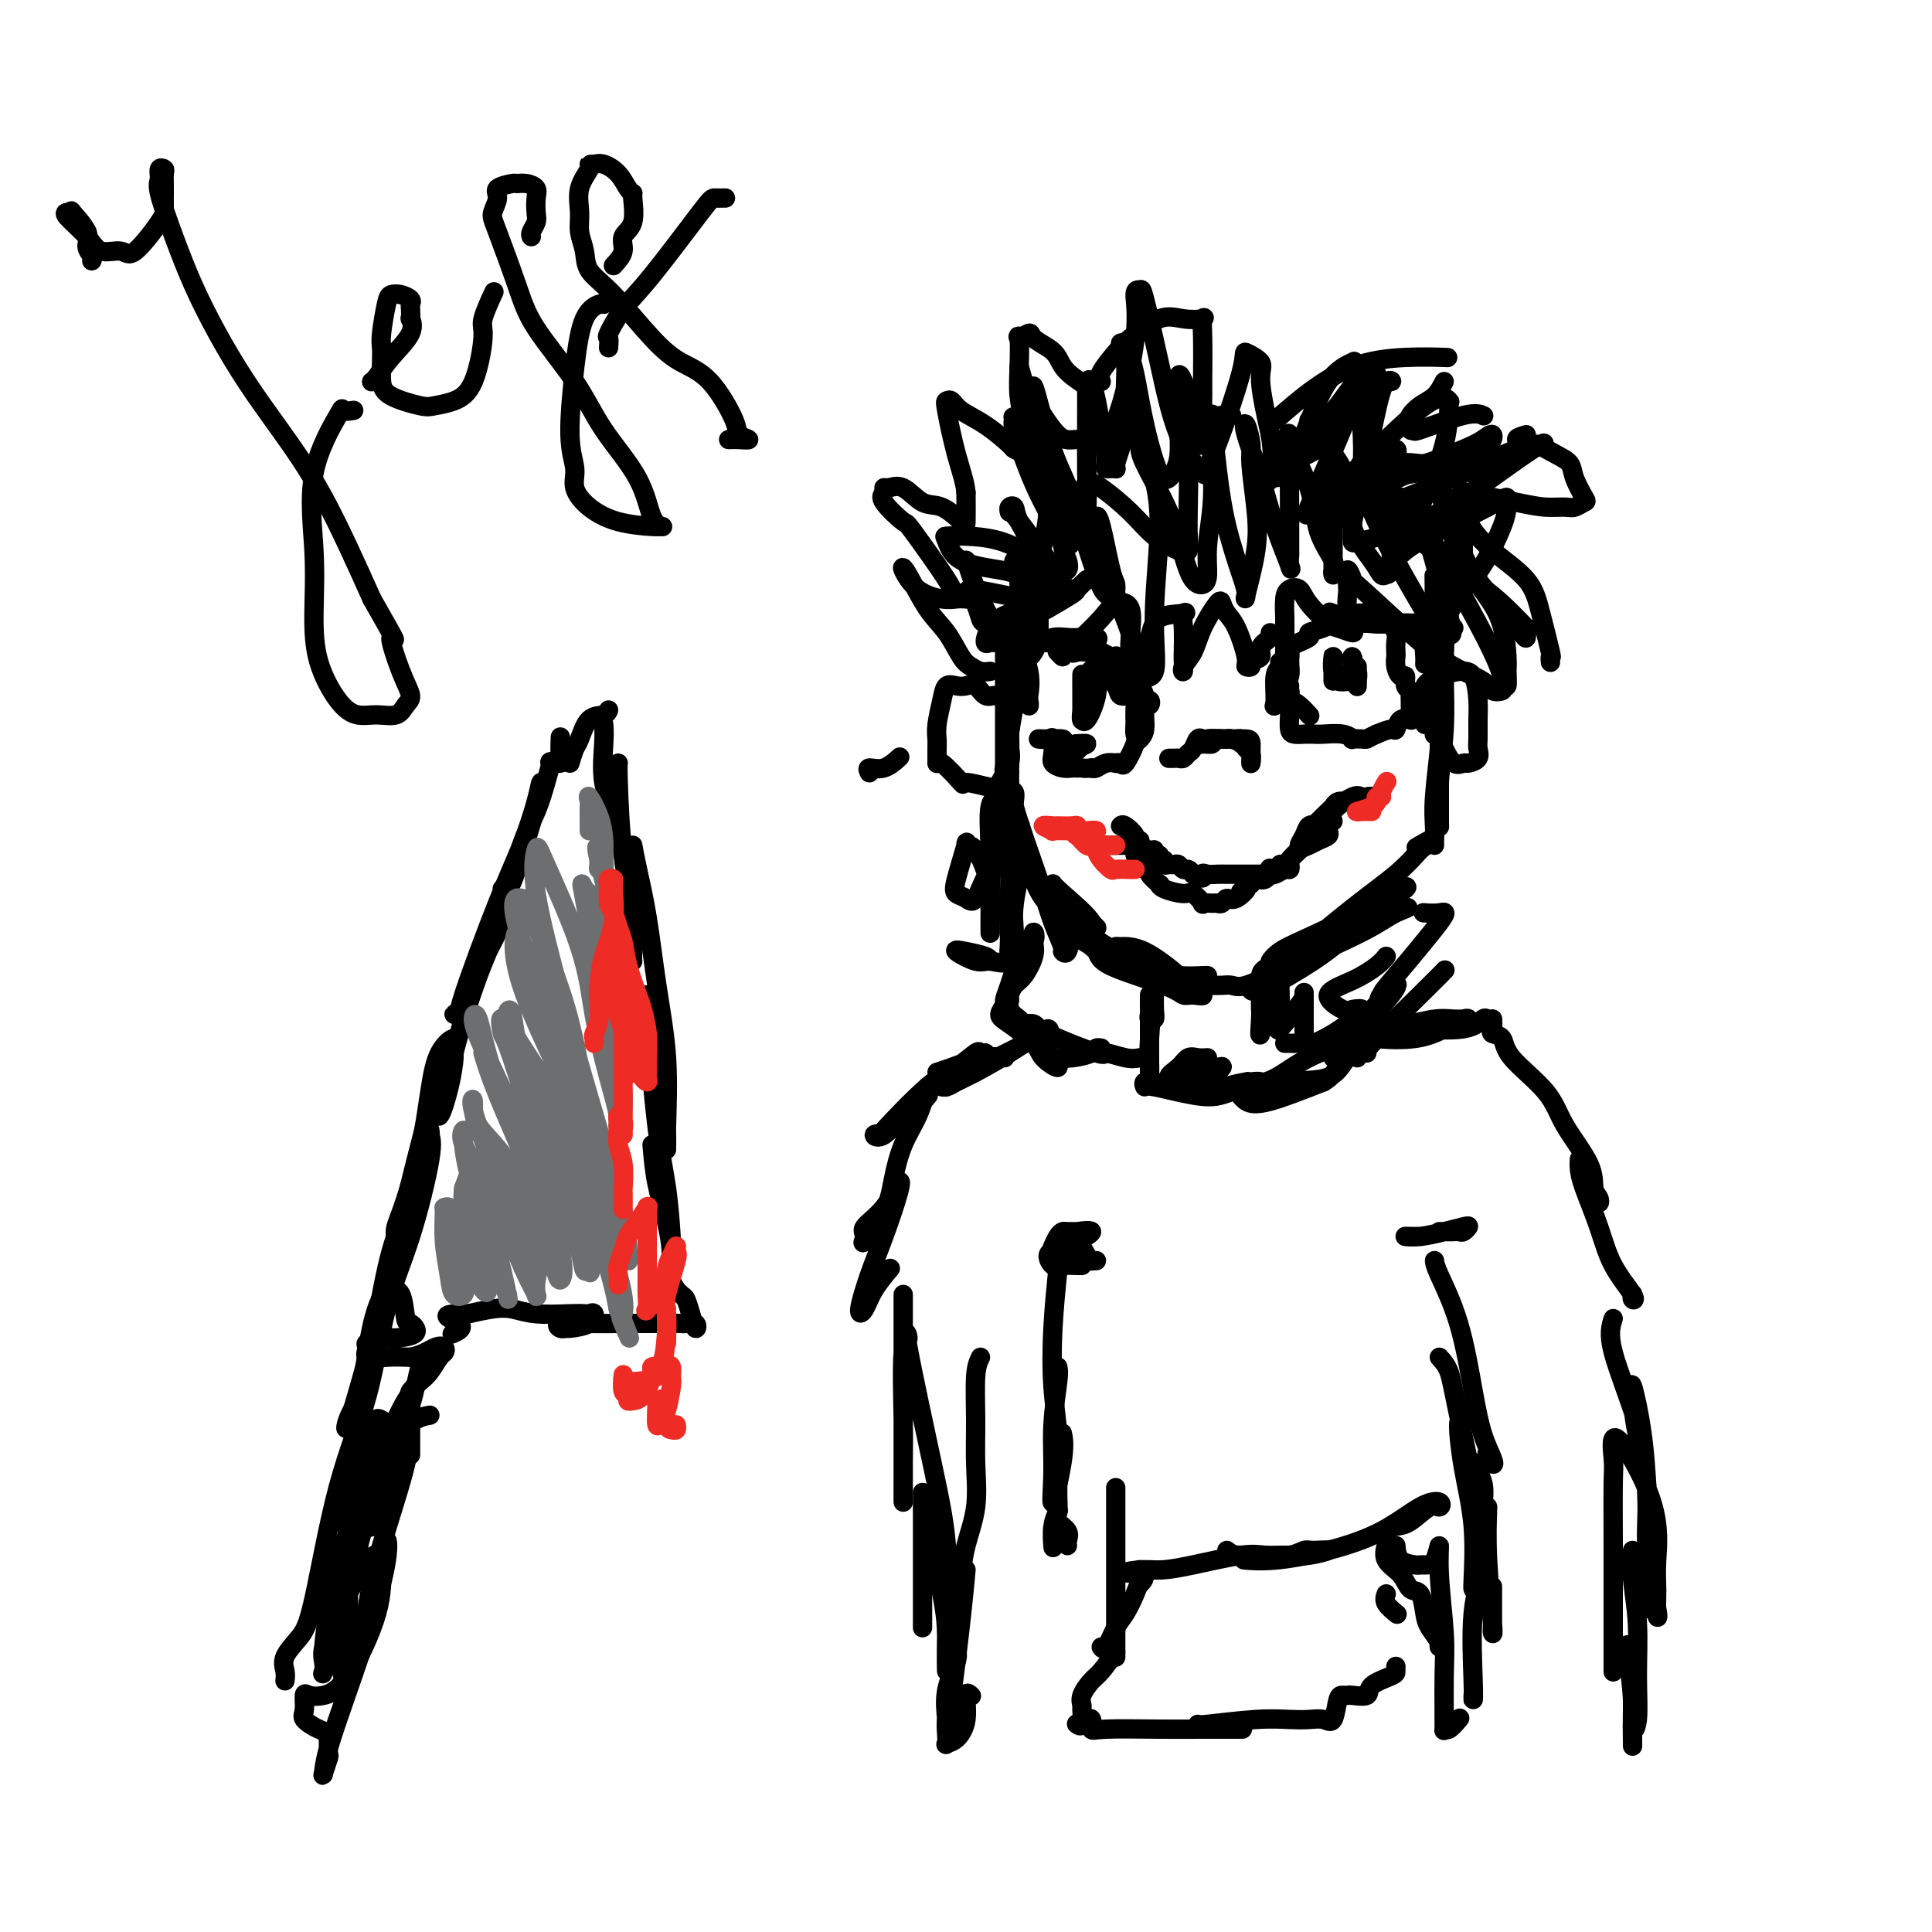<svg viewBox='0 0 400 400' version='1.1' xmlns='http://www.w3.org/2000/svg' xmlns:xlink='http://www.w3.org/1999/xlink'><g fill='none' stroke='#000000' stroke-width='4' stroke-linecap='round' stroke-linejoin='round'><path d='M210,116c-0.130,0.219 -0.259,0.437 0,1c0.259,0.563 0.907,1.470 1,4c0.093,2.530 -0.368,6.681 0,10c0.368,3.319 1.564,5.805 2,8c0.436,2.195 0.113,4.101 0,5c-0.113,0.899 -0.016,0.793 0,1c0.016,0.207 -0.048,0.728 0,1c0.048,0.272 0.209,0.295 0,-1c-0.209,-1.295 -0.789,-3.908 -1,-7c-0.211,-3.092 -0.053,-6.664 0,-10c0.053,-3.336 0.003,-6.437 0,-8c-0.003,-1.563 0.043,-1.589 0,-1c-0.043,0.589 -0.173,1.792 0,4c0.173,2.208 0.649,5.423 0,11c-0.649,5.577 -2.423,13.518 -3,18c-0.577,4.482 0.041,5.505 0,6c-0.041,0.495 -0.743,0.461 -1,1c-0.257,0.539 -0.069,1.652 0,-1c0.069,-2.652 0.018,-9.070 0,-13c-0.018,-3.930 -0.005,-5.373 0,-7c0.005,-1.627 0.002,-3.436 0,-4c-0.002,-0.564 -0.001,0.119 0,2c0.001,1.881 0.004,4.961 0,9c-0.004,4.039 -0.015,9.039 0,13c0.015,3.961 0.057,6.885 0,9c-0.057,2.115 -0.211,3.423 0,4c0.211,0.577 0.788,0.425 1,0c0.212,-0.425 0.061,-1.121 0,-3c-0.061,-1.879 -0.030,-4.939 0,-8'/><path d='M209,160c0.154,-3.627 0.040,-7.196 0,-10c-0.040,-2.804 -0.007,-4.843 0,-5c0.007,-0.157 -0.012,1.568 0,3c0.012,1.432 0.056,2.570 0,5c-0.056,2.430 -0.211,6.152 0,9c0.211,2.848 0.789,4.824 1,6c0.211,1.176 0.056,1.553 0,2c-0.056,0.447 -0.014,0.964 0,1c0.014,0.036 -0.001,-0.409 0,-1c0.001,-0.591 0.017,-1.329 0,-2c-0.017,-0.671 -0.066,-1.276 0,-2c0.066,-0.724 0.246,-1.567 0,-2c-0.246,-0.433 -0.918,-0.457 0,3c0.918,3.457 3.426,10.393 5,15c1.574,4.607 2.214,6.883 3,9c0.786,2.117 1.719,4.074 2,5c0.281,0.926 -0.089,0.820 0,1c0.089,0.180 0.637,0.646 1,0c0.363,-0.646 0.540,-2.404 0,-4c-0.540,-1.596 -1.799,-3.030 -3,-5c-1.201,-1.970 -2.344,-4.474 -3,-6c-0.656,-1.526 -0.824,-2.073 -1,-2c-0.176,0.073 -0.359,0.765 0,2c0.359,1.235 1.260,3.011 2,4c0.740,0.989 1.320,1.190 2,2c0.680,0.810 1.461,2.227 3,3c1.539,0.773 3.838,0.900 5,1c1.162,0.100 1.189,0.171 1,0c-0.189,-0.171 -0.595,-0.586 -1,-1'/><path d='M226,191c-0.465,-1.238 -4.127,-4.333 -6,-6c-1.873,-1.667 -1.955,-1.906 -2,-2c-0.045,-0.094 -0.052,-0.042 0,1c0.052,1.042 0.164,3.073 1,5c0.836,1.927 2.396,3.748 4,5c1.604,1.252 3.253,1.935 5,3c1.747,1.065 3.591,2.513 5,3c1.409,0.487 2.383,0.015 3,0c0.617,-0.015 0.878,0.429 0,0c-0.878,-0.429 -2.893,-1.731 -5,-3c-2.107,-1.269 -4.304,-2.504 -6,-4c-1.696,-1.496 -2.890,-3.253 -3,-3c-0.110,0.253 0.863,2.517 2,4c1.137,1.483 2.439,2.187 3,3c0.561,0.813 0.381,1.736 3,3c2.619,1.264 8.036,2.868 11,4c2.964,1.132 3.476,1.793 4,2c0.524,0.207 1.061,-0.039 2,0c0.939,0.039 2.280,0.365 2,0c-0.280,-0.365 -2.180,-1.419 -3,-2c-0.820,-0.581 -0.561,-0.689 -2,-2c-1.439,-1.311 -4.576,-3.824 -7,-5c-2.424,-1.176 -4.134,-1.016 -5,-1c-0.866,0.016 -0.889,-0.111 -1,0c-0.111,0.111 -0.309,0.461 0,1c0.309,0.539 1.124,1.268 2,2c0.876,0.732 1.813,1.466 3,2c1.187,0.534 2.625,0.867 4,1c1.375,0.133 2.688,0.067 4,0'/><path d='M244,202c2.310,0.155 4.083,0.042 5,0c0.917,-0.042 0.976,-0.012 1,0c0.024,0.012 0.012,0.006 0,0'/><path d='M250,204c1.089,0.019 2.178,0.039 3,0c0.822,-0.039 1.379,-0.135 2,0c0.621,0.135 1.308,0.501 3,0c1.692,-0.501 4.390,-1.869 9,-4c4.610,-2.131 11.131,-5.026 15,-7c3.869,-1.974 5.087,-3.029 7,-4c1.913,-0.971 4.522,-1.858 0,0c-4.522,1.858 -16.175,6.461 -22,9c-5.825,2.539 -5.823,3.013 -6,4c-0.177,0.987 -0.535,2.486 -1,3c-0.465,0.514 -1.038,0.043 -1,0c0.038,-0.043 0.685,0.341 2,0c1.315,-0.341 3.297,-1.409 6,-3c2.703,-1.591 6.129,-3.706 9,-6c2.871,-2.294 5.189,-4.766 8,-7c2.811,-2.234 6.115,-4.228 7,-5c0.885,-0.772 -0.648,-0.320 -2,0c-1.352,0.320 -2.524,0.510 -3,1c-0.476,0.490 -0.255,1.280 -3,3c-2.745,1.720 -8.455,4.370 -12,6c-3.545,1.630 -4.923,2.241 -6,3c-1.077,0.759 -1.852,1.668 -2,2c-0.148,0.332 0.333,0.088 1,0c0.667,-0.088 1.521,-0.021 2,0c0.479,0.021 0.582,-0.005 3,-2c2.418,-1.995 7.151,-5.960 11,-9c3.849,-3.040 6.814,-5.154 9,-7c2.186,-1.846 3.593,-3.423 5,-5'/><path d='M294,176c4.822,-3.800 1.378,-1.800 0,-1c-1.378,0.800 -0.689,0.400 0,0'/><path d='M297,175c-0.008,-0.192 -0.016,-0.385 0,-1c0.016,-0.615 0.057,-1.654 0,-3c-0.057,-1.346 -0.211,-3.000 0,-6c0.211,-3.000 0.788,-7.346 1,-10c0.212,-2.654 0.061,-3.615 0,-4c-0.061,-0.385 -0.030,-0.192 0,0'/><path d='M298,148c-0.000,1.262 -0.000,2.523 0,3c0.000,0.477 0.000,0.168 0,3c-0.000,2.832 -0.001,8.804 0,12c0.001,3.196 0.004,3.616 0,4c-0.004,0.384 -0.015,0.731 0,1c0.015,0.269 0.057,0.458 0,-1c-0.057,-1.458 -0.212,-4.563 0,-8c0.212,-3.437 0.789,-7.206 1,-11c0.211,-3.794 0.054,-7.612 0,-11c-0.054,-3.388 -0.004,-6.344 0,-7c0.004,-0.656 -0.037,0.988 0,2c0.037,1.012 0.153,1.392 0,3c-0.153,1.608 -0.574,4.444 -1,7c-0.426,2.556 -0.857,4.833 -1,6c-0.143,1.167 0.001,1.223 0,1c-0.001,-0.223 -0.148,-0.726 0,-1c0.148,-0.274 0.589,-0.319 1,-3c0.411,-2.681 0.791,-7.998 1,-12c0.209,-4.002 0.246,-6.688 0,-9c-0.246,-2.312 -0.774,-4.251 -1,-5c-0.226,-0.749 -0.151,-0.308 0,0c0.151,0.308 0.378,0.482 0,2c-0.378,1.518 -1.362,4.379 -2,7c-0.638,2.621 -0.931,5.004 -1,6c-0.069,0.996 0.085,0.607 0,-1c-0.085,-1.607 -0.407,-4.433 0,-7c0.407,-2.567 1.545,-4.876 2,-6c0.455,-1.124 0.228,-1.062 0,-1'/><path d='M297,122c-0.154,-6.819 -0.037,0.133 0,3c0.037,2.867 -0.004,1.647 0,4c0.004,2.353 0.054,8.277 0,11c-0.054,2.723 -0.210,2.245 0,2c0.210,-0.245 0.787,-0.258 1,0c0.213,0.258 0.061,0.788 0,1c-0.061,0.212 -0.030,0.106 0,0'/><path d='M238,206c-0.008,1.183 -0.016,2.365 0,3c0.016,0.635 0.057,0.721 0,1c-0.057,0.279 -0.212,0.750 0,1c0.212,0.250 0.790,0.279 1,0c0.210,-0.279 0.053,-0.867 0,-2c-0.053,-1.133 0.000,-2.810 0,-4c-0.000,-1.190 -0.053,-1.892 0,-3c0.053,-1.108 0.210,-2.622 0,0c-0.210,2.622 -0.788,9.379 -1,13c-0.212,3.621 -0.057,4.105 0,5c0.057,0.895 0.015,2.199 0,2c-0.015,-0.199 -0.004,-1.902 0,-3c0.004,-1.098 0.001,-1.591 0,-2c-0.001,-0.409 -0.000,-0.735 0,-2c0.000,-1.265 0.000,-3.470 0,-4c-0.000,-0.530 -0.000,0.614 0,2c0.000,1.386 0.000,3.012 0,4c-0.000,0.988 -0.000,1.337 0,1c0.000,-0.337 0.000,-1.360 0,-2c-0.000,-0.640 -0.000,-0.897 0,-1c0.000,-0.103 0.000,-0.051 0,0'/><path d='M261,206c-0.012,1.198 -0.024,2.396 0,3c0.024,0.604 0.083,0.613 0,2c-0.083,1.387 -0.309,4.151 0,3c0.309,-1.151 1.154,-6.218 2,-9c0.846,-2.782 1.692,-3.280 2,-4c0.308,-0.720 0.079,-1.663 0,-2c-0.079,-0.337 -0.007,-0.069 0,1c0.007,1.069 -0.051,2.939 0,5c0.051,2.061 0.210,4.313 0,6c-0.210,1.687 -0.788,2.809 0,2c0.788,-0.809 2.943,-3.548 4,-5c1.057,-1.452 1.015,-1.615 1,-2c-0.015,-0.385 -0.004,-0.990 0,0c0.004,0.990 0.001,3.575 0,5c-0.001,1.425 -0.000,1.688 0,2c0.000,0.312 0.000,0.671 0,1c-0.000,0.329 -0.000,0.627 0,1c0.000,0.373 0.000,0.821 0,1c-0.000,0.179 -0.000,0.090 0,0'/><path d='M236,219c-0.800,0.141 -1.599,0.283 -3,0c-1.401,-0.283 -3.403,-0.990 -4,-1c-0.597,-0.010 0.212,0.676 -2,0c-2.212,-0.676 -7.443,-2.713 -10,-4c-2.557,-1.287 -2.440,-1.822 -3,-2c-0.560,-0.178 -1.798,0.003 -2,0c-0.202,-0.003 0.632,-0.188 1,0c0.368,0.188 0.270,0.749 1,2c0.730,1.251 2.287,3.193 3,4c0.713,0.807 0.581,0.480 1,1c0.419,0.520 1.390,1.889 1,2c-0.390,0.111 -2.139,-1.035 -3,-2c-0.861,-0.965 -0.834,-1.749 -2,-3c-1.166,-1.251 -3.525,-2.969 -5,-4c-1.475,-1.031 -2.065,-1.374 -2,-2c0.065,-0.626 0.785,-1.536 1,-2c0.215,-0.464 -0.076,-0.483 0,-1c0.076,-0.517 0.517,-1.530 1,-3c0.483,-1.470 1.007,-3.395 2,-5c0.993,-1.605 2.457,-2.890 3,-4c0.543,-1.110 0.167,-2.047 0,-2c-0.167,0.047 -0.125,1.077 0,2c0.125,0.923 0.335,1.739 0,3c-0.335,1.261 -1.213,2.967 -2,4c-0.787,1.033 -1.481,1.394 -2,2c-0.519,0.606 -0.863,1.459 -1,2c-0.137,0.541 -0.069,0.771 0,1'/><path d='M209,207c-0.475,2.564 0.836,2.975 2,4c1.164,1.025 2.179,2.664 3,4c0.821,1.336 1.449,2.368 2,3c0.551,0.632 1.027,0.863 2,1c0.973,0.137 2.443,0.180 4,0c1.557,-0.180 3.201,-0.584 4,-1c0.799,-0.416 0.754,-0.843 1,-1c0.246,-0.157 0.785,-0.045 1,0c0.215,0.045 0.108,0.022 0,0'/><path d='M276,219c-0.086,-0.301 -0.171,-0.602 0,-1c0.171,-0.398 0.599,-0.893 1,-1c0.401,-0.107 0.776,0.174 3,-2c2.224,-2.174 6.298,-6.802 8,-9c1.702,-2.198 1.032,-1.965 1,-2c-0.032,-0.035 0.575,-0.339 0,0c-0.575,0.339 -2.333,1.320 -3,2c-0.667,0.680 -0.243,1.057 -1,2c-0.757,0.943 -2.695,2.452 -3,3c-0.305,0.548 1.024,0.137 2,-1c0.976,-1.137 1.599,-2.998 2,-4c0.401,-1.002 0.580,-1.144 3,-4c2.420,-2.856 7.082,-8.425 9,-11c1.918,-2.575 1.093,-2.155 0,-2c-1.093,0.155 -2.455,0.044 -3,0c-0.545,-0.044 -0.272,-0.022 0,0'/><path d='M208,219c-1.531,-0.196 -3.062,-0.391 -5,0c-1.938,0.391 -4.282,1.370 -6,2c-1.718,0.630 -2.811,0.912 -3,1c-0.189,0.088 0.527,-0.020 1,0c0.473,0.020 0.703,0.166 2,0c1.297,-0.166 3.660,-0.645 7,-2c3.340,-1.355 7.656,-3.585 10,-5c2.344,-1.415 2.714,-2.016 3,-2c0.286,0.016 0.487,0.648 0,1c-0.487,0.352 -1.664,0.424 -3,1c-1.336,0.576 -2.832,1.657 -5,3c-2.168,1.343 -5.007,2.949 -7,4c-1.993,1.051 -3.140,1.547 -4,2c-0.860,0.453 -1.433,0.863 -2,1c-0.567,0.137 -1.126,0.002 -1,0c0.126,-0.002 0.939,0.129 1,0c0.061,-0.129 -0.628,-0.517 0,-1c0.628,-0.483 2.574,-1.060 4,-2c1.426,-0.940 2.332,-2.242 3,-3c0.668,-0.758 1.097,-0.971 1,-1c-0.097,-0.029 -0.721,0.126 -1,0c-0.279,-0.126 -0.213,-0.535 -1,0c-0.787,0.535 -2.426,2.013 -4,3c-1.574,0.987 -3.083,1.484 -6,4c-2.917,2.516 -7.242,7.053 -9,9c-1.758,1.947 -0.949,1.305 -1,1c-0.051,-0.305 -0.963,-0.271 -1,0c-0.037,0.271 0.799,0.780 2,0c1.201,-0.780 2.765,-2.848 4,-4c1.235,-1.152 2.140,-1.387 3,-2c0.860,-0.613 1.674,-1.604 2,-2c0.326,-0.396 0.163,-0.198 0,0'/><path d='M192,225c-0.559,2.025 -1.118,4.051 -2,6c-0.882,1.949 -2.088,3.822 -3,6c-0.912,2.178 -1.530,4.659 -2,7c-0.470,2.341 -0.793,4.540 -2,7c-1.207,2.460 -3.297,5.180 -4,6c-0.703,0.820 -0.018,-0.260 0,-1c0.018,-0.740 -0.631,-1.141 0,-2c0.631,-0.859 2.542,-2.176 4,-4c1.458,-1.824 2.463,-4.155 3,-5c0.537,-0.845 0.605,-0.203 0,2c-0.605,2.203 -1.885,5.966 -3,9c-1.115,3.034 -2.067,5.338 -3,8c-0.933,2.662 -1.847,5.683 -2,7c-0.153,1.317 0.454,0.930 1,0c0.546,-0.930 1.032,-2.404 2,-4c0.968,-1.596 2.420,-3.313 3,-4c0.580,-0.687 0.290,-0.343 0,0'/><path d='M281,219c-0.251,-1.679 -0.502,-3.357 0,-4c0.502,-0.643 1.757,-0.249 4,0c2.243,0.249 5.474,0.354 8,0c2.526,-0.354 4.346,-1.166 6,-2c1.654,-0.834 3.140,-1.689 4,-2c0.860,-0.311 1.092,-0.079 1,0c-0.092,0.079 -0.508,0.006 -1,0c-0.492,-0.006 -1.061,0.055 -2,0c-0.939,-0.055 -2.248,-0.225 -4,0c-1.752,0.225 -3.948,0.844 -5,1c-1.052,0.156 -0.959,-0.152 -1,0c-0.041,0.152 -0.214,0.765 0,1c0.214,0.235 0.817,0.091 1,0c0.183,-0.091 -0.052,-0.130 2,0c2.052,0.130 6.392,0.427 9,0c2.608,-0.427 3.482,-1.578 4,-2c0.518,-0.422 0.678,-0.114 1,0c0.322,0.114 0.806,0.032 1,0c0.194,-0.032 0.097,-0.016 0,0'/><path d='M309,211c0.058,0.742 0.116,1.484 0,2c-0.116,0.516 -0.407,0.805 0,1c0.407,0.195 1.510,0.295 2,1c0.490,0.705 0.365,2.017 2,4c1.635,1.983 5.030,4.639 7,7c1.970,2.361 2.514,4.428 4,7c1.486,2.572 3.912,5.650 5,8c1.088,2.350 0.838,3.971 1,5c0.162,1.029 0.737,1.466 1,2c0.263,0.534 0.215,1.164 0,1c-0.215,-0.164 -0.596,-1.121 -1,-2c-0.404,-0.879 -0.830,-1.680 -1,-2c-0.170,-0.320 -0.085,-0.160 0,0'/><path d='M327,240c-0.038,0.582 -0.076,1.165 0,2c0.076,0.835 0.265,1.924 1,4c0.735,2.076 2.015,5.141 3,8c0.985,2.859 1.676,5.512 3,8c1.324,2.488 3.283,4.810 4,6c0.717,1.190 0.192,1.247 0,1c-0.192,-0.247 -0.052,-0.797 0,-1c0.052,-0.203 0.015,-0.058 0,0c-0.015,0.058 -0.007,0.029 0,0'/><path d='M232,171c0.187,-0.195 0.374,-0.389 1,0c0.626,0.389 1.691,1.362 2,2c0.309,0.638 -0.137,0.940 0,1c0.137,0.060 0.859,-0.124 1,0c0.141,0.124 -0.298,0.554 0,1c0.298,0.446 1.333,0.908 2,1c0.667,0.092 0.967,-0.187 1,0c0.033,0.187 -0.202,0.838 0,1c0.202,0.162 0.842,-0.167 1,0c0.158,0.167 -0.165,0.830 0,1c0.165,0.170 0.818,-0.152 1,0c0.182,0.152 -0.106,0.777 0,1c0.106,0.223 0.606,0.045 1,0c0.394,-0.045 0.683,0.043 1,0c0.317,-0.043 0.662,-0.218 1,0c0.338,0.218 0.668,0.828 1,1c0.332,0.172 0.666,-0.094 1,0c0.334,0.094 0.667,0.547 1,1'/><path d='M247,181c2.740,1.547 2.089,0.415 2,0c-0.089,-0.415 0.383,-0.111 1,0c0.617,0.111 1.380,0.030 2,0c0.620,-0.030 1.097,-0.008 2,0c0.903,0.008 2.233,0.002 3,0c0.767,-0.002 0.970,-0.000 1,0c0.030,0.000 -0.112,-0.000 0,0c0.112,0.000 0.477,0.001 1,0c0.523,-0.001 1.204,-0.004 2,0c0.796,0.004 1.705,0.016 2,0c0.295,-0.016 -0.026,-0.060 0,0c0.026,0.060 0.397,0.224 1,0c0.603,-0.224 1.437,-0.838 2,-1c0.563,-0.162 0.854,0.126 1,0c0.146,-0.126 0.147,-0.666 0,-1c-0.147,-0.334 -0.443,-0.461 0,-1c0.443,-0.539 1.626,-1.490 2,-2c0.374,-0.510 -0.060,-0.579 0,-1c0.060,-0.421 0.615,-1.195 1,-2c0.385,-0.805 0.600,-1.640 1,-2c0.400,-0.360 0.985,-0.244 1,0c0.015,0.244 -0.540,0.615 0,0c0.540,-0.615 2.176,-2.216 3,-3c0.824,-0.784 0.837,-0.749 1,-1c0.163,-0.251 0.475,-0.786 1,-1c0.525,-0.214 1.262,-0.107 2,0'/><path d='M279,166c2.092,-2.162 1.323,-0.565 1,0c-0.323,0.565 -0.198,0.100 0,0c0.198,-0.100 0.470,0.167 1,0c0.530,-0.167 1.318,-0.768 2,-1c0.682,-0.232 1.259,-0.097 1,0c-0.259,0.097 -1.355,0.155 -2,0c-0.645,-0.155 -0.838,-0.522 -2,0c-1.162,0.522 -3.293,1.933 -4,3c-0.707,1.067 0.008,1.792 0,2c-0.008,0.208 -0.740,-0.099 -1,0c-0.260,0.099 -0.047,0.604 0,1c0.047,0.396 -0.070,0.682 0,1c0.070,0.318 0.327,0.666 0,1c-0.327,0.334 -1.239,0.654 -2,1c-0.761,0.346 -1.371,0.719 -2,1c-0.629,0.281 -1.277,0.471 -2,1c-0.723,0.529 -1.522,1.396 -2,2c-0.478,0.604 -0.635,0.944 -1,1c-0.365,0.056 -0.937,-0.174 -1,0c-0.063,0.174 0.383,0.750 0,1c-0.383,0.250 -1.594,0.175 -2,0c-0.406,-0.175 -0.006,-0.449 0,0c0.006,0.449 -0.383,1.621 -1,2c-0.617,0.379 -1.462,-0.035 -2,0c-0.538,0.035 -0.769,0.517 -1,1'/><path d='M259,183c-3.847,2.885 -1.465,1.099 -1,1c0.465,-0.099 -0.987,1.490 -2,2c-1.013,0.510 -1.586,-0.060 -2,0c-0.414,0.060 -0.670,0.750 -1,1c-0.330,0.250 -0.736,0.059 -1,0c-0.264,-0.059 -0.386,0.013 -1,0c-0.614,-0.013 -1.719,-0.111 -2,0c-0.281,0.111 0.264,0.432 0,0c-0.264,-0.432 -1.337,-1.617 -2,-2c-0.663,-0.383 -0.918,0.034 -2,0c-1.082,-0.034 -2.993,-0.521 -4,-1c-1.007,-0.479 -1.110,-0.949 -1,-1c0.110,-0.051 0.433,0.319 0,0c-0.433,-0.319 -1.623,-1.327 -2,-2c-0.377,-0.673 0.058,-1.011 0,-1c-0.058,0.011 -0.608,0.371 -1,0c-0.392,-0.371 -0.625,-1.472 -1,-2c-0.375,-0.528 -0.892,-0.481 -1,-1c-0.108,-0.519 0.192,-1.603 0,-2c-0.192,-0.397 -0.875,-0.106 -1,0c-0.125,0.106 0.309,0.028 0,0c-0.309,-0.028 -1.362,-0.008 -2,0c-0.638,0.008 -0.862,0.002 -1,0c-0.138,-0.002 -0.191,-0.001 -1,0c-0.809,0.001 -2.374,0.000 -3,0c-0.626,-0.000 -0.313,-0.000 0,0'/></g>
<g fill='none' stroke='#EE2B24' stroke-width='4' stroke-linecap='round' stroke-linejoin='round'><path d='M231,175c-1.593,0.016 -3.185,0.033 -4,0c-0.815,-0.033 -0.852,-0.114 -1,0c-0.148,0.114 -0.405,0.424 -1,0c-0.595,-0.424 -1.527,-1.581 -2,-2c-0.473,-0.419 -0.486,-0.098 0,0c0.486,0.098 1.472,-0.026 2,0c0.528,0.026 0.599,0.203 1,0c0.401,-0.203 1.133,-0.785 1,-1c-0.133,-0.215 -1.131,-0.061 -2,0c-0.869,0.061 -1.609,0.031 -3,0c-1.391,-0.031 -3.433,-0.061 -4,0c-0.567,0.061 0.342,0.213 0,0c-0.342,-0.213 -1.934,-0.790 -2,-1c-0.066,-0.210 1.393,-0.052 2,0c0.607,0.052 0.363,-0.001 1,0c0.637,0.001 2.156,0.057 3,0c0.844,-0.057 1.013,-0.225 1,0c-0.013,0.225 -0.210,0.844 0,1c0.210,0.156 0.826,-0.150 1,0c0.174,0.150 -0.093,0.757 0,1c0.093,0.243 0.547,0.121 1,0'/><path d='M225,173c1.544,0.571 1.903,1.498 2,2c0.097,0.502 -0.069,0.579 0,1c0.069,0.421 0.372,1.184 1,2c0.628,0.816 1.580,1.683 2,2c0.420,0.317 0.309,0.085 1,0c0.691,-0.085 2.186,-0.023 3,0c0.814,0.023 0.947,0.007 1,0c0.053,-0.007 0.027,-0.003 0,0'/><path d='M284,168c-0.649,-0.022 -1.298,-0.045 -2,0c-0.702,0.045 -1.456,0.157 -1,0c0.456,-0.157 2.121,-0.582 3,-1c0.879,-0.418 0.972,-0.830 1,-1c0.028,-0.170 -0.007,-0.100 0,0c0.007,0.100 0.058,0.230 0,0c-0.058,-0.230 -0.226,-0.818 0,-1c0.226,-0.182 0.844,0.044 1,0c0.156,-0.044 -0.150,-0.358 0,-1c0.150,-0.642 0.757,-1.612 1,-2c0.243,-0.388 0.121,-0.194 0,0'/></g>
<g fill='none' stroke='#000000' stroke-width='4' stroke-linecap='round' stroke-linejoin='round'><path d='M242,157c0.333,0.007 0.667,0.014 1,0c0.333,-0.014 0.667,-0.050 1,0c0.333,0.050 0.667,0.185 1,0c0.333,-0.185 0.667,-0.691 1,-1c0.333,-0.309 0.667,-0.423 1,-1c0.333,-0.577 0.665,-1.619 1,-2c0.335,-0.381 0.671,-0.102 1,0c0.329,0.102 0.649,0.026 1,0c0.351,-0.026 0.732,-0.003 1,0c0.268,0.003 0.422,-0.014 1,0c0.578,0.014 1.579,0.060 2,0c0.421,-0.060 0.260,-0.225 1,0c0.740,0.225 2.380,0.839 3,1c0.620,0.161 0.219,-0.130 0,0c-0.219,0.130 -0.255,0.681 0,1c0.255,0.319 0.800,0.405 1,1c0.200,0.595 0.054,1.699 0,2c-0.054,0.301 -0.015,-0.200 0,-1c0.015,-0.800 0.008,-1.900 0,-3'/><path d='M259,154c-0.065,-0.844 -0.227,-0.954 -1,-1c-0.773,-0.046 -2.157,-0.027 -3,0c-0.843,0.027 -1.146,0.061 -2,0c-0.854,-0.061 -2.261,-0.216 -3,0c-0.739,0.216 -0.812,0.804 -1,1c-0.188,0.196 -0.491,-0.001 0,0c0.491,0.001 1.778,0.200 2,0c0.222,-0.200 -0.620,-0.799 0,-1c0.620,-0.201 2.702,-0.002 4,0c1.298,0.002 1.811,-0.192 2,0c0.189,0.192 0.054,0.769 0,1c-0.054,0.231 -0.027,0.115 0,0'/><path d='M267,142c-0.431,-0.669 -0.862,-1.337 -1,-2c-0.138,-0.663 0.017,-1.320 0,-2c-0.017,-0.680 -0.205,-1.381 0,-2c0.205,-0.619 0.803,-1.155 1,-1c0.197,0.155 -0.007,1.001 0,2c0.007,0.999 0.227,2.149 0,3c-0.227,0.851 -0.899,1.402 -1,2c-0.101,0.598 0.369,1.243 0,2c-0.369,0.757 -1.578,1.624 -2,2c-0.422,0.376 -0.057,0.259 0,-1c0.057,-1.259 -0.195,-3.660 0,-5c0.195,-1.340 0.836,-1.619 1,-2c0.164,-0.381 -0.151,-0.865 0,-1c0.151,-0.135 0.767,0.080 1,0c0.233,-0.080 0.085,-0.454 0,-1c-0.085,-0.546 -0.105,-1.263 1,-2c1.105,-0.737 3.336,-1.494 4,-2c0.664,-0.506 -0.240,-0.763 0,-1c0.240,-0.237 1.624,-0.456 3,-1c1.376,-0.544 2.744,-1.414 4,-2c1.256,-0.586 2.398,-0.889 3,-1c0.602,-0.111 0.662,-0.030 1,0c0.338,0.030 0.954,0.009 1,0c0.046,-0.009 -0.477,-0.004 -1,0'/><path d='M282,127c1.829,-0.626 -1.100,1.310 -2,2c-0.900,0.690 0.227,0.135 1,0c0.773,-0.135 1.192,0.152 2,0c0.808,-0.152 2.006,-0.743 3,-1c0.994,-0.257 1.783,-0.181 2,0c0.217,0.181 -0.138,0.468 0,1c0.138,0.532 0.768,1.311 1,2c0.232,0.689 0.065,1.289 0,2c-0.065,0.711 -0.027,1.534 0,2c0.027,0.466 0.045,0.577 0,1c-0.045,0.423 -0.152,1.160 0,2c0.152,0.840 0.562,1.783 1,2c0.438,0.217 0.902,-0.292 1,0c0.098,0.292 -0.170,1.387 0,2c0.170,0.613 0.778,0.745 1,1c0.222,0.255 0.059,0.632 0,1c-0.059,0.368 -0.014,0.726 0,1c0.014,0.274 -0.003,0.464 0,1c0.003,0.536 0.026,1.419 0,2c-0.026,0.581 -0.099,0.859 0,1c0.099,0.141 0.372,0.146 0,0c-0.372,-0.146 -1.388,-0.441 -2,0c-0.612,0.441 -0.819,1.619 -1,2c-0.181,0.381 -0.338,-0.034 -1,0c-0.662,0.034 -1.831,0.517 -3,1'/><path d='M285,152c-1.509,0.689 -1.781,0.913 -2,1c-0.219,0.087 -0.384,0.037 -1,0c-0.616,-0.037 -1.684,-0.063 -2,0c-0.316,0.063 0.120,0.213 0,0c-0.120,-0.213 -0.795,-0.789 -2,-1c-1.205,-0.211 -2.939,-0.058 -4,0c-1.061,0.058 -1.447,0.021 -2,0c-0.553,-0.021 -1.272,-0.027 -2,0c-0.728,0.027 -1.463,0.085 -2,0c-0.537,-0.085 -0.875,-0.313 -1,-1c-0.125,-0.687 -0.037,-1.832 0,-3c0.037,-1.168 0.023,-2.358 0,-3c-0.023,-0.642 -0.057,-0.737 0,-1c0.057,-0.263 0.203,-0.696 0,-1c-0.203,-0.304 -0.755,-0.480 -1,0c-0.245,0.480 -0.185,1.618 0,2c0.185,0.382 0.493,0.010 1,0c0.507,-0.010 1.213,0.344 2,1c0.787,0.656 1.653,1.616 2,2c0.347,0.384 0.173,0.192 0,0'/><path d='M236,153c-0.121,0.124 -0.242,0.248 0,0c0.242,-0.248 0.846,-0.867 1,-2c0.154,-1.133 -0.141,-2.781 0,-4c0.141,-1.219 0.717,-2.008 1,-2c0.283,0.008 0.273,0.813 0,1c-0.273,0.187 -0.808,-0.245 -1,0c-0.192,0.245 -0.040,1.168 0,1c0.040,-0.168 -0.030,-1.426 0,-2c0.030,-0.574 0.161,-0.465 0,-1c-0.161,-0.535 -0.616,-1.716 -1,-2c-0.384,-0.284 -0.699,0.329 -1,0c-0.301,-0.329 -0.589,-1.598 -1,-2c-0.411,-0.402 -0.947,0.064 -1,0c-0.053,-0.064 0.376,-0.657 0,-1c-0.376,-0.343 -1.558,-0.435 -2,-1c-0.442,-0.565 -0.145,-1.601 0,-2c0.145,-0.399 0.138,-0.159 0,0c-0.138,0.159 -0.408,0.238 -1,0c-0.592,-0.238 -1.507,-0.794 -2,-1c-0.493,-0.206 -0.563,-0.063 -1,0c-0.437,0.063 -1.242,0.045 -2,0c-0.758,-0.045 -1.471,-0.117 -2,0c-0.529,0.117 -0.874,0.423 -1,0c-0.126,-0.423 -0.034,-1.575 -1,-2c-0.966,-0.425 -2.990,-0.121 -4,0c-1.010,0.121 -1.005,0.061 -1,0'/><path d='M216,133c-2.226,-0.249 -1.790,0.129 -1,0c0.790,-0.129 1.935,-0.765 3,-1c1.065,-0.235 2.048,-0.069 3,0c0.952,0.069 1.871,0.039 3,0c1.129,-0.039 2.469,-0.089 3,0c0.531,0.089 0.254,0.317 0,1c-0.254,0.683 -0.487,1.823 0,3c0.487,1.177 1.692,2.392 2,3c0.308,0.608 -0.282,0.610 0,1c0.282,0.390 1.434,1.168 2,2c0.566,0.832 0.544,1.718 1,2c0.456,0.282 1.390,-0.042 2,0c0.610,0.042 0.895,0.449 1,1c0.105,0.551 0.030,1.247 0,2c-0.030,0.753 -0.015,1.562 0,2c0.015,0.438 0.029,0.506 0,1c-0.029,0.494 -0.103,1.414 0,2c0.103,0.586 0.383,0.837 0,2c-0.383,1.163 -1.429,3.239 -2,4c-0.571,0.761 -0.667,0.208 -1,0c-0.333,-0.208 -0.901,-0.069 -1,0c-0.099,0.069 0.273,0.070 0,0c-0.273,-0.070 -1.189,-0.211 -2,0c-0.811,0.211 -1.517,0.775 -2,1c-0.483,0.225 -0.741,0.113 -1,0'/><path d='M226,159c-1.485,0.154 -1.698,0.039 -2,0c-0.302,-0.039 -0.694,-0.001 -1,0c-0.306,0.001 -0.526,-0.036 -1,0c-0.474,0.036 -1.200,0.143 -2,0c-0.800,-0.143 -1.673,-0.536 -2,-1c-0.327,-0.464 -0.109,-1.000 0,-2c0.109,-1.000 0.109,-2.464 0,-3c-0.109,-0.536 -0.326,-0.144 -1,0c-0.674,0.144 -1.804,0.039 -2,0c-0.196,-0.039 0.544,-0.011 1,0c0.456,0.011 0.630,0.005 1,0c0.370,-0.005 0.935,-0.008 1,0c0.065,0.008 -0.372,0.026 0,0c0.372,-0.026 1.553,-0.097 2,0c0.447,0.097 0.159,0.363 0,1c-0.159,0.637 -0.191,1.645 0,2c0.191,0.355 0.604,0.057 1,0c0.396,-0.057 0.775,0.128 1,0c0.225,-0.128 0.298,-0.571 1,-1c0.702,-0.429 2.035,-0.846 2,-1c-0.035,-0.154 -1.439,-0.044 -2,0c-0.561,0.044 -0.281,0.022 0,0'/><path d='M223,154c1.137,0.624 -0.021,1.684 -1,2c-0.979,0.316 -1.778,-0.111 -2,0c-0.222,0.111 0.132,0.761 0,1c-0.132,0.239 -0.752,0.068 -1,0c-0.248,-0.068 -0.124,-0.034 0,0'/><path d='M227,143c-0.876,0.692 -1.751,1.383 -2,2c-0.249,0.617 0.130,1.159 0,2c-0.130,0.841 -0.767,1.980 -1,2c-0.233,0.020 -0.063,-1.080 0,-2c0.063,-0.920 0.017,-1.658 0,-3c-0.017,-1.342 -0.005,-3.286 0,-4c0.005,-0.714 0.001,-0.198 0,0c-0.001,0.198 -0.001,0.076 0,1c0.001,0.924 0.002,2.892 0,4c-0.002,1.108 -0.007,1.354 0,2c0.007,0.646 0.026,1.692 0,2c-0.026,0.308 -0.099,-0.121 0,0c0.099,0.121 0.368,0.794 1,0c0.632,-0.794 1.626,-3.054 2,-5c0.374,-1.946 0.129,-3.576 0,-4c-0.129,-0.424 -0.141,0.359 0,0c0.141,-0.359 0.434,-1.862 0,-2c-0.434,-0.138 -1.594,1.087 -2,2c-0.406,0.913 -0.057,1.513 0,2c0.057,0.487 -0.177,0.862 0,1c0.177,0.138 0.765,0.039 1,0c0.235,-0.039 0.118,-0.020 0,0'/><path d='M276,139c0.000,0.300 0.000,0.599 0,1c-0.000,0.401 -0.001,0.903 0,1c0.001,0.097 0.005,-0.209 0,-1c-0.005,-0.791 -0.017,-2.065 0,-3c0.017,-0.935 0.065,-1.532 0,-1c-0.065,0.532 -0.243,2.193 0,3c0.243,0.807 0.906,0.761 1,1c0.094,0.239 -0.381,0.764 0,1c0.381,0.236 1.618,0.185 2,0c0.382,-0.185 -0.090,-0.502 0,-1c0.090,-0.498 0.742,-1.175 1,-2c0.258,-0.825 0.122,-1.798 0,-2c-0.122,-0.202 -0.229,0.366 0,1c0.229,0.634 0.793,1.333 1,2c0.207,0.667 0.055,1.303 0,2c-0.055,0.697 -0.015,1.455 0,1c0.015,-0.455 0.004,-2.122 0,-3c-0.004,-0.878 -0.001,-0.965 0,-1c0.001,-0.035 0.001,-0.017 0,0'/><path d='M205,139c-0.662,0.086 -1.323,0.172 -2,0c-0.677,-0.172 -1.368,-0.603 -2,-1c-0.632,-0.397 -1.205,-0.761 -2,-2c-0.795,-1.239 -1.814,-3.352 -3,-5c-1.186,-1.648 -2.540,-2.830 -4,-5c-1.460,-2.170 -3.026,-5.327 -4,-7c-0.974,-1.673 -1.355,-1.860 -1,-1c0.355,0.860 1.447,2.767 3,4c1.553,1.233 3.568,1.791 5,2c1.432,0.209 2.282,0.069 3,0c0.718,-0.069 1.305,-0.065 2,0c0.695,0.065 1.497,0.193 1,0c-0.497,-0.193 -2.292,-0.706 -3,-1c-0.708,-0.294 -0.329,-0.369 -2,-3c-1.671,-2.631 -5.390,-7.819 -7,-10c-1.610,-2.181 -1.109,-1.354 -2,-2c-0.891,-0.646 -3.173,-2.764 -4,-4c-0.827,-1.236 -0.199,-1.588 0,-2c0.199,-0.412 -0.030,-0.884 0,-1c0.030,-0.116 0.320,0.123 1,0c0.680,-0.123 1.752,-0.606 3,0c1.248,0.606 2.674,2.303 4,3c1.326,0.697 2.551,0.393 4,1c1.449,0.607 3.121,2.125 4,3c0.879,0.875 0.965,1.107 1,0c0.035,-1.107 0.017,-3.554 0,-6'/><path d='M200,102c-0.180,-2.225 -1.130,-4.787 -2,-8c-0.870,-3.213 -1.659,-7.078 -2,-9c-0.341,-1.922 -0.234,-1.902 0,-2c0.234,-0.098 0.597,-0.314 1,0c0.403,0.314 0.847,1.160 2,2c1.153,0.840 3.014,1.675 5,3c1.986,1.325 4.098,3.139 5,4c0.902,0.861 0.595,0.768 1,1c0.405,0.232 1.520,0.789 2,0c0.480,-0.789 0.323,-2.924 0,-5c-0.323,-2.076 -0.811,-4.091 -1,-6c-0.189,-1.909 -0.078,-3.711 0,-6c0.078,-2.289 0.121,-5.066 0,-6c-0.121,-0.934 -0.408,-0.024 0,0c0.408,0.024 1.511,-0.836 2,-1c0.489,-0.164 0.366,0.369 1,1c0.634,0.631 2.026,1.360 3,2c0.974,0.640 1.529,1.191 2,2c0.471,0.809 0.858,1.877 2,3c1.142,1.123 3.038,2.302 4,3c0.962,0.698 0.989,0.914 1,1c0.011,0.086 0.005,0.043 0,0'/><path d='M228,79c-0.289,-0.451 -0.578,-0.902 0,-2c0.578,-1.098 2.023,-2.844 3,-4c0.977,-1.156 1.488,-1.724 3,-3c1.512,-1.276 4.027,-3.262 6,-4c1.973,-0.738 3.404,-0.227 5,0c1.596,0.227 3.356,0.172 4,0c0.644,-0.172 0.172,-0.461 0,0c-0.172,0.461 -0.045,1.672 0,4c0.045,2.328 0.009,5.772 0,8c-0.009,2.228 0.011,3.238 0,4c-0.011,0.762 -0.052,1.276 0,2c0.052,0.724 0.196,1.658 1,2c0.804,0.342 2.267,0.092 3,0c0.733,-0.092 0.736,-0.025 1,0c0.264,0.025 0.790,0.007 1,0c0.210,-0.007 0.105,-0.004 0,0'/><path d='M263,87c-0.026,0.400 -0.051,0.801 1,0c1.051,-0.801 3.179,-2.803 6,-5c2.821,-2.197 6.333,-4.589 10,-6c3.667,-1.411 7.487,-1.841 11,-2c3.513,-0.159 6.718,-0.045 8,0c1.282,0.045 0.641,0.023 0,0'/><path d='M299,79c-0.567,1.098 -1.134,2.197 -2,3c-0.866,0.803 -2.031,1.311 -3,2c-0.969,0.689 -1.742,1.561 -2,2c-0.258,0.439 -0.001,0.446 0,1c0.001,0.554 -0.255,1.655 0,2c0.255,0.345 1.021,-0.065 1,0c-0.021,0.065 -0.830,0.605 1,0c1.830,-0.605 6.301,-2.355 9,-3c2.699,-0.645 3.628,-0.184 4,0c0.372,0.184 0.186,0.092 0,0'/><path d='M316,90c-1.037,0.296 -2.075,0.593 -2,1c0.075,0.407 1.262,0.926 2,1c0.738,0.074 1.028,-0.295 2,0c0.972,0.295 2.626,1.255 4,2c1.374,0.745 2.467,1.275 3,2c0.533,0.725 0.506,1.644 1,3c0.494,1.356 1.508,3.148 2,4c0.492,0.852 0.463,0.762 0,1c-0.463,0.238 -1.358,0.802 -2,1c-0.642,0.198 -1.030,0.029 -2,0c-0.970,-0.029 -2.523,0.083 -4,0c-1.477,-0.083 -2.879,-0.362 -6,-1c-3.121,-0.638 -7.962,-1.635 -10,-2c-2.038,-0.365 -1.272,-0.098 -1,0c0.272,0.098 0.050,0.027 0,1c-0.050,0.973 0.071,2.990 1,5c0.929,2.010 2.666,4.012 5,6c2.334,1.988 5.267,3.962 7,6c1.733,2.038 2.268,4.140 3,7c0.732,2.860 1.660,6.478 2,8c0.340,1.522 0.092,0.948 0,1c-0.092,0.052 -0.026,0.729 0,1c0.026,0.271 0.013,0.135 0,0'/><path d='M311,134c0.001,0.129 0.002,0.259 0,1c-0.002,0.741 -0.007,2.095 0,3c0.007,0.905 0.027,1.361 0,2c-0.027,0.639 -0.102,1.459 0,2c0.102,0.541 0.379,0.801 0,1c-0.379,0.199 -1.416,0.336 -2,0c-0.584,-0.336 -0.716,-1.145 -2,-2c-1.284,-0.855 -3.721,-1.756 -6,-3c-2.279,-1.244 -4.401,-2.831 -8,-6c-3.599,-3.169 -8.677,-7.920 -11,-10c-2.323,-2.080 -1.891,-1.490 -2,-2c-0.109,-0.510 -0.757,-2.120 -1,-2c-0.243,0.120 -0.080,1.972 0,3c0.080,1.028 0.077,1.233 0,2c-0.077,0.767 -0.227,2.097 0,3c0.227,0.903 0.831,1.380 1,2c0.169,0.620 -0.098,1.383 0,2c0.098,0.617 0.560,1.086 0,1c-0.560,-0.086 -2.143,-0.728 -3,-1c-0.857,-0.272 -0.990,-0.174 -2,-1c-1.010,-0.826 -2.898,-2.576 -4,-4c-1.102,-1.424 -1.420,-2.521 -2,-3c-0.580,-0.479 -1.423,-0.338 -2,0c-0.577,0.338 -0.887,0.875 -1,2c-0.113,1.125 -0.030,2.837 0,4c0.030,1.163 0.008,1.776 0,3c-0.008,1.224 -0.002,3.060 0,4c0.002,0.940 0.001,0.983 0,1c-0.001,0.017 -0.000,0.009 0,0'/><path d='M263,131c0.243,0.251 0.487,0.502 0,1c-0.487,0.498 -1.704,1.244 -2,2c-0.296,0.756 0.329,1.521 0,2c-0.329,0.479 -1.610,0.672 -2,1c-0.390,0.328 0.113,0.790 0,1c-0.113,0.210 -0.843,0.169 -1,0c-0.157,-0.169 0.258,-0.466 0,-2c-0.258,-1.534 -1.189,-4.306 -2,-6c-0.811,-1.694 -1.501,-2.312 -2,-3c-0.499,-0.688 -0.807,-1.446 -1,-2c-0.193,-0.554 -0.272,-0.903 -1,0c-0.728,0.903 -2.104,3.058 -3,5c-0.896,1.942 -1.312,3.669 -2,5c-0.688,1.331 -1.648,2.264 -2,3c-0.352,0.736 -0.096,1.276 0,1c0.096,-0.276 0.030,-1.366 0,-2c-0.030,-0.634 -0.025,-0.810 0,-2c0.025,-1.190 0.071,-3.392 0,-5c-0.071,-1.608 -0.259,-2.620 0,-3c0.259,-0.380 0.966,-0.127 0,0c-0.966,0.127 -3.604,0.129 -5,1c-1.396,0.871 -1.551,2.610 -2,4c-0.449,1.390 -1.193,2.430 -2,3c-0.807,0.570 -1.678,0.671 -2,1c-0.322,0.329 -0.096,0.885 0,1c0.096,0.115 0.060,-0.210 0,-1c-0.060,-0.790 -0.146,-2.043 0,-4c0.146,-1.957 0.524,-4.617 0,-6c-0.524,-1.383 -1.949,-1.488 -3,-1c-1.051,0.488 -1.729,1.568 -3,3c-1.271,1.432 -3.136,3.216 -5,5'/><path d='M223,133c-1.933,1.614 -2.766,1.649 -3,2c-0.234,0.351 0.129,1.018 0,1c-0.129,-0.018 -0.751,-0.719 -1,-1c-0.249,-0.281 -0.124,-0.140 0,0'/><path d='M212,131c-0.950,0.304 -1.899,0.609 -3,1c-1.101,0.391 -2.353,0.869 -3,1c-0.647,0.131 -0.689,-0.085 -1,0c-0.311,0.085 -0.892,0.470 -1,0c-0.108,-0.470 0.255,-1.797 1,-3c0.745,-1.203 1.871,-2.284 4,-3c2.129,-0.716 5.261,-1.068 7,-2c1.739,-0.932 2.083,-2.443 3,-3c0.917,-0.557 2.405,-0.159 3,0c0.595,0.159 0.298,0.080 0,0'/><path d='M225,120c-0.857,0.809 -1.715,1.618 -2,2c-0.285,0.382 0.001,0.336 -1,1c-1.001,0.664 -3.291,2.039 -5,3c-1.709,0.961 -2.839,1.509 -5,2c-2.161,0.491 -5.354,0.926 -7,1c-1.646,0.074 -1.744,-0.212 -2,-1c-0.256,-0.788 -0.671,-2.078 -1,-3c-0.329,-0.922 -0.573,-1.477 -1,-2c-0.427,-0.523 -1.039,-1.015 0,-1c1.039,0.015 3.728,0.536 6,1c2.272,0.464 4.125,0.872 6,1c1.875,0.128 3.771,-0.023 5,0c1.229,0.023 1.791,0.220 2,0c0.209,-0.220 0.066,-0.858 0,-1c-0.066,-0.142 -0.053,0.211 -1,-1c-0.947,-1.211 -2.854,-3.984 -5,-6c-2.146,-2.016 -4.532,-3.273 -7,-4c-2.468,-0.727 -5.017,-0.924 -7,-1c-1.983,-0.076 -3.401,-0.031 -4,0c-0.599,0.031 -0.378,0.048 0,1c0.378,0.952 0.914,2.839 3,4c2.086,1.161 5.721,1.596 8,2c2.279,0.404 3.202,0.778 4,1c0.798,0.222 1.471,0.292 2,0c0.529,-0.292 0.913,-0.947 1,-1c0.087,-0.053 -0.124,0.497 0,0c0.124,-0.497 0.583,-2.039 0,-4c-0.583,-1.961 -2.208,-4.340 -3,-6c-0.792,-1.660 -0.752,-2.601 -1,-3c-0.248,-0.399 -0.785,-0.257 -1,0c-0.215,0.257 -0.107,0.628 0,1'/><path d='M209,106c0.201,-0.710 3.203,3.516 5,6c1.797,2.484 2.388,3.225 3,4c0.612,0.775 1.245,1.585 2,2c0.755,0.415 1.631,0.434 2,0c0.369,-0.434 0.231,-1.320 0,-2c-0.231,-0.680 -0.555,-1.155 -1,-3c-0.445,-1.845 -1.012,-5.060 -2,-8c-0.988,-2.940 -2.397,-5.605 -4,-9c-1.603,-3.395 -3.401,-7.521 -4,-9c-0.599,-1.479 -0.001,-0.310 0,0c0.001,0.310 -0.595,-0.240 0,2c0.595,2.240 2.382,7.270 4,11c1.618,3.730 3.066,6.161 4,8c0.934,1.839 1.355,3.087 2,4c0.645,0.913 1.514,1.491 2,0c0.486,-1.491 0.589,-5.052 0,-8c-0.589,-2.948 -1.869,-5.285 -3,-8c-1.131,-2.715 -2.114,-5.809 -3,-9c-0.886,-3.191 -1.677,-6.479 -2,-7c-0.323,-0.521 -0.178,1.727 0,3c0.178,1.273 0.390,1.573 1,4c0.610,2.427 1.617,6.983 3,11c1.383,4.017 3.141,7.496 4,9c0.859,1.504 0.819,1.033 1,1c0.181,-0.033 0.585,0.372 1,0c0.415,-0.372 0.843,-1.519 1,-3c0.157,-1.481 0.042,-3.294 0,-7c-0.042,-3.706 -0.011,-9.306 0,-13c0.011,-3.694 0.003,-5.484 0,-6c-0.003,-0.516 -0.002,0.242 0,1'/><path d='M225,80c0.411,-3.463 1.439,0.378 2,3c0.561,2.622 0.656,4.025 1,6c0.344,1.975 0.937,4.522 1,6c0.063,1.478 -0.404,1.887 0,2c0.404,0.113 1.679,-0.070 2,0c0.321,0.070 -0.312,0.392 0,-1c0.312,-1.392 1.568,-4.498 2,-7c0.432,-2.502 0.041,-4.399 0,-7c-0.041,-2.601 0.268,-5.906 0,-8c-0.268,-2.094 -1.113,-2.978 -1,-3c0.113,-0.022 1.182,0.816 2,3c0.818,2.184 1.384,5.712 2,9c0.616,3.288 1.283,6.336 2,9c0.717,2.664 1.484,4.944 2,6c0.516,1.056 0.779,0.889 1,1c0.221,0.111 0.398,0.501 1,0c0.602,-0.501 1.628,-1.893 2,-4c0.372,-2.107 0.089,-4.930 0,-7c-0.089,-2.070 0.016,-3.386 0,-5c-0.016,-1.614 -0.155,-3.526 0,-4c0.155,-0.474 0.602,0.490 1,1c0.398,0.510 0.748,0.568 1,1c0.252,0.432 0.407,1.240 1,2c0.593,0.760 1.622,1.474 2,2c0.378,0.526 0.103,0.866 0,2c-0.103,1.134 -0.033,3.063 0,4c0.033,0.937 0.031,0.881 0,1c-0.031,0.119 -0.091,0.413 0,0c0.091,-0.413 0.332,-1.534 0,-3c-0.332,-1.466 -1.238,-3.276 -2,-5c-0.762,-1.724 -1.381,-3.362 -2,-5'/><path d='M245,79c-0.833,-2.100 -0.917,-1.351 -1,-1c-0.083,0.351 -0.166,0.302 0,2c0.166,1.698 0.581,5.141 1,8c0.419,2.859 0.841,5.132 1,8c0.159,2.868 0.056,6.330 0,9c-0.056,2.670 -0.063,4.547 0,6c0.063,1.453 0.197,2.481 0,3c-0.197,0.519 -0.725,0.529 -2,0c-1.275,-0.529 -3.297,-1.598 -5,-3c-1.703,-1.402 -3.086,-3.136 -5,-5c-1.914,-1.864 -4.359,-3.856 -6,-5c-1.641,-1.144 -2.476,-1.439 -3,-1c-0.524,0.439 -0.735,1.610 -1,3c-0.265,1.390 -0.583,2.997 0,6c0.583,3.003 2.066,7.400 3,10c0.934,2.600 1.320,3.401 2,4c0.680,0.599 1.654,0.994 2,1c0.346,0.006 0.064,-0.378 0,-1c-0.064,-0.622 0.088,-1.482 0,-2c-0.088,-0.518 -0.418,-0.694 -1,-3c-0.582,-2.306 -1.418,-6.741 -2,-9c-0.582,-2.259 -0.912,-2.342 -1,-2c-0.088,0.342 0.064,1.110 0,2c-0.064,0.890 -0.345,1.903 1,6c1.345,4.097 4.317,11.279 6,16c1.683,4.721 2.078,6.980 2,8c-0.078,1.020 -0.629,0.801 0,1c0.629,0.199 2.437,0.816 3,-1c0.563,-1.816 -0.118,-6.066 0,-12c0.118,-5.934 1.034,-13.553 1,-19c-0.034,-5.447 -1.017,-8.724 -2,-12'/><path d='M238,96c-0.610,-8.676 -1.636,-8.867 -2,-8c-0.364,0.867 -0.067,2.792 0,4c0.067,1.208 -0.095,1.698 1,4c1.095,2.302 3.446,6.417 5,10c1.554,3.583 2.310,6.633 3,9c0.690,2.367 1.313,4.052 2,5c0.687,0.948 1.438,1.159 2,1c0.562,-0.159 0.935,-0.686 1,-2c0.065,-1.314 -0.180,-3.413 0,-6c0.180,-2.587 0.783,-5.660 1,-9c0.217,-3.340 0.049,-6.947 0,-10c-0.049,-3.053 0.021,-5.552 0,-7c-0.021,-1.448 -0.135,-1.847 0,0c0.135,1.847 0.517,5.938 1,10c0.483,4.062 1.065,8.095 2,12c0.935,3.905 2.224,7.683 3,10c0.776,2.317 1.041,3.172 1,4c-0.041,0.828 -0.388,1.630 0,0c0.388,-1.630 1.513,-5.692 2,-9c0.487,-3.308 0.338,-5.863 0,-9c-0.338,-3.137 -0.866,-6.857 -1,-9c-0.134,-2.143 0.126,-2.710 0,-4c-0.126,-1.290 -0.639,-3.304 -1,-4c-0.361,-0.696 -0.570,-0.073 0,2c0.570,2.073 1.918,5.595 3,9c1.082,3.405 1.898,6.693 3,10c1.102,3.307 2.492,6.635 3,8c0.508,1.365 0.136,0.768 0,0c-0.136,-0.768 -0.037,-1.707 0,-2c0.037,-0.293 0.010,0.059 0,-1c-0.010,-1.059 -0.005,-3.530 0,-6'/><path d='M267,108c-0.016,-3.744 -0.056,-8.604 0,-12c0.056,-3.396 0.208,-5.327 0,-6c-0.208,-0.673 -0.778,-0.086 0,2c0.778,2.086 2.902,5.673 4,9c1.098,3.327 1.170,6.393 2,9c0.830,2.607 2.419,4.753 3,6c0.581,1.247 0.156,1.593 0,2c-0.156,0.407 -0.041,0.874 0,1c0.041,0.126 0.008,-0.090 0,-1c-0.008,-0.910 0.009,-2.516 0,-5c-0.009,-2.484 -0.044,-5.847 0,-9c0.044,-3.153 0.169,-6.097 0,-8c-0.169,-1.903 -0.631,-2.765 0,-2c0.631,0.765 2.354,3.158 3,6c0.646,2.842 0.215,6.134 1,9c0.785,2.866 2.785,5.306 4,7c1.215,1.694 1.646,2.642 2,3c0.354,0.358 0.632,0.125 1,0c0.368,-0.125 0.828,-0.141 1,-1c0.172,-0.859 0.057,-2.559 0,-4c-0.057,-1.441 -0.056,-2.622 -1,-5c-0.944,-2.378 -2.833,-5.954 -4,-8c-1.167,-2.046 -1.611,-2.564 -2,-3c-0.389,-0.436 -0.722,-0.790 0,1c0.722,1.790 2.498,5.724 4,9c1.502,3.276 2.728,5.894 5,10c2.272,4.106 5.588,9.698 7,12c1.412,2.302 0.919,1.312 1,1c0.081,-0.312 0.738,0.054 1,0c0.262,-0.054 0.131,-0.527 0,-1'/><path d='M299,130c2.918,4.130 1.214,-1.544 0,-6c-1.214,-4.456 -1.937,-7.695 -3,-11c-1.063,-3.305 -2.464,-6.677 -3,-8c-0.536,-1.323 -0.206,-0.597 0,0c0.206,0.597 0.290,1.064 3,6c2.710,4.936 8.047,14.341 11,20c2.953,5.659 3.521,7.570 4,9c0.479,1.430 0.868,2.377 1,2c0.132,-0.377 0.008,-2.077 0,-3c-0.008,-0.923 0.099,-1.069 0,-3c-0.099,-1.931 -0.404,-5.648 -2,-9c-1.596,-3.352 -4.482,-6.338 -6,-9c-1.518,-2.662 -1.667,-4.999 -2,-6c-0.333,-1.001 -0.849,-0.668 -1,0c-0.151,0.668 0.065,1.669 0,2c-0.065,0.331 -0.410,-0.007 0,0c0.410,0.007 1.573,0.360 2,1c0.427,0.640 0.116,1.566 0,2c-0.116,0.434 -0.037,0.375 0,0c0.037,-0.375 0.031,-1.067 0,-2c-0.031,-0.933 -0.089,-2.109 0,-3c0.089,-0.891 0.324,-1.497 0,-3c-0.324,-1.503 -1.206,-3.901 -2,-5c-0.794,-1.099 -1.498,-0.897 -2,-1c-0.502,-0.103 -0.800,-0.509 0,2c0.800,2.509 2.698,7.935 5,12c2.302,4.065 5.009,6.770 7,9c1.991,2.230 3.267,3.985 4,5c0.733,1.015 0.924,1.290 1,1c0.076,-0.290 0.038,-1.145 0,-2'/><path d='M316,130c1.075,1.154 -2.238,-2.462 -5,-5c-2.762,-2.538 -4.975,-4.000 -9,-7c-4.025,-3.000 -9.864,-7.540 -13,-10c-3.136,-2.460 -3.569,-2.841 -4,-3c-0.431,-0.159 -0.861,-0.095 -1,0c-0.139,0.095 0.011,0.222 1,0c0.989,-0.222 2.815,-0.794 6,-2c3.185,-1.206 7.728,-3.046 12,-5c4.272,-1.954 8.272,-4.023 11,-5c2.728,-0.977 4.185,-0.862 5,-1c0.815,-0.138 0.989,-0.527 0,0c-0.989,0.527 -3.141,1.971 -6,4c-2.859,2.029 -6.427,4.642 -10,7c-3.573,2.358 -7.152,4.462 -11,6c-3.848,1.538 -7.966,2.509 -10,3c-2.034,0.491 -1.986,0.502 -2,0c-0.014,-0.502 -0.092,-1.517 0,-3c0.092,-1.483 0.354,-3.434 2,-6c1.646,-2.566 4.677,-5.747 6,-7c1.323,-1.253 0.937,-0.579 1,-1c0.063,-0.421 0.574,-1.937 0,-2c-0.574,-0.063 -2.232,1.326 -3,2c-0.768,0.674 -0.646,0.633 -1,1c-0.354,0.367 -1.186,1.141 -2,2c-0.814,0.859 -1.612,1.804 -2,2c-0.388,0.196 -0.367,-0.357 0,-1c0.367,-0.643 1.079,-1.377 2,-5c0.921,-3.623 2.051,-10.136 3,-13c0.949,-2.864 1.717,-2.079 2,-2c0.283,0.079 0.081,-0.549 -1,0c-1.081,0.549 -3.040,2.274 -5,4'/><path d='M282,83c-2.255,2.425 -4.892,6.487 -8,9c-3.108,2.513 -6.685,3.477 -8,4c-1.315,0.523 -0.366,0.607 1,0c1.366,-0.607 3.150,-1.904 4,-3c0.850,-1.096 0.766,-1.991 3,-5c2.234,-3.009 6.784,-8.133 9,-10c2.216,-1.867 2.096,-0.476 2,0c-0.096,0.476 -0.170,0.037 -1,0c-0.830,-0.037 -2.417,0.327 -4,2c-1.583,1.673 -3.162,4.653 -5,6c-1.838,1.347 -3.935,1.061 -4,1c-0.065,-0.061 1.902,0.104 3,0c1.098,-0.104 1.327,-0.476 2,-1c0.673,-0.524 1.789,-1.199 3,-2c1.211,-0.801 2.516,-1.727 3,-1c0.484,0.727 0.146,3.106 0,4c-0.146,0.894 -0.099,0.303 0,2c0.099,1.697 0.251,5.684 0,7c-0.251,1.316 -0.905,-0.037 0,0c0.905,0.037 3.368,1.466 6,2c2.632,0.534 5.432,0.174 8,-1c2.568,-1.174 4.904,-3.161 7,-4c2.096,-0.839 3.952,-0.530 5,-1c1.048,-0.470 1.290,-1.720 1,-2c-0.290,-0.280 -1.111,0.408 -2,1c-0.889,0.592 -1.847,1.086 -4,2c-2.153,0.914 -5.503,2.246 -8,3c-2.497,0.754 -4.142,0.930 -5,1c-0.858,0.070 -0.929,0.035 -1,0'/><path d='M289,97c-2.893,0.547 -0.624,-0.586 1,-1c1.624,-0.414 2.603,-0.110 4,0c1.397,0.110 3.211,0.025 5,0c1.789,-0.025 3.551,0.011 5,1c1.449,0.989 2.584,2.932 3,4c0.416,1.068 0.112,1.262 0,2c-0.112,0.738 -0.031,2.022 0,2c0.031,-0.022 0.011,-1.348 0,-2c-0.011,-0.652 -0.015,-0.631 0,-2c0.015,-1.369 0.049,-4.129 0,-5c-0.049,-0.871 -0.182,0.148 0,0c0.182,-0.148 0.679,-1.461 0,-2c-0.679,-0.539 -2.534,-0.302 -4,0c-1.466,0.302 -2.543,0.669 -6,2c-3.457,1.331 -9.294,3.625 -12,5c-2.706,1.375 -2.282,1.833 -3,2c-0.718,0.167 -2.579,0.045 -3,0c-0.421,-0.045 0.598,-0.014 1,0c0.402,0.014 0.189,0.011 1,0c0.811,-0.011 2.648,-0.031 4,0c1.352,0.031 2.218,0.111 3,0c0.782,-0.111 1.480,-0.415 2,0c0.520,0.415 0.863,1.547 1,2c0.137,0.453 0.069,0.226 0,0'/><path d='M295,150c0.004,-0.380 0.009,-0.760 0,-1c-0.009,-0.240 -0.030,-0.341 0,-1c0.030,-0.659 0.111,-1.875 0,-3c-0.111,-1.125 -0.416,-2.158 0,-3c0.416,-0.842 1.551,-1.492 3,-2c1.449,-0.508 3.211,-0.875 4,-1c0.789,-0.125 0.604,-0.010 1,0c0.396,0.010 1.374,-0.086 2,1c0.626,1.086 0.902,3.355 1,5c0.098,1.645 0.019,2.665 0,4c-0.019,1.335 0.021,2.984 0,4c-0.021,1.016 -0.102,1.399 0,2c0.102,0.601 0.389,1.420 0,2c-0.389,0.580 -1.453,0.922 -2,1c-0.547,0.078 -0.578,-0.109 -1,0c-0.422,0.109 -1.237,0.514 -2,0c-0.763,-0.514 -1.475,-1.946 -2,-3c-0.525,-1.054 -0.864,-1.730 -1,-2c-0.136,-0.270 -0.068,-0.135 0,0'/><path d='M180,160c-0.250,-0.482 -0.500,-0.964 0,-1c0.500,-0.036 1.750,0.375 3,0c1.250,-0.375 2.500,-1.536 3,-2c0.500,-0.464 0.250,-0.232 0,0'/><path d='M208,145c-0.667,-0.483 -1.333,-0.966 -2,-1c-0.667,-0.034 -1.334,0.381 -2,0c-0.666,-0.381 -1.330,-1.559 -2,-2c-0.670,-0.441 -1.346,-0.144 -2,0c-0.654,0.144 -1.285,0.136 -2,0c-0.715,-0.136 -1.512,-0.400 -2,0c-0.488,0.400 -0.667,1.465 -1,3c-0.333,1.535 -0.822,3.542 -1,5c-0.178,1.458 -0.047,2.368 0,3c0.047,0.632 0.008,0.988 0,2c-0.008,1.012 0.015,2.682 0,3c-0.015,0.318 -0.069,-0.714 1,0c1.069,0.714 3.261,3.174 4,4c0.739,0.826 0.026,0.018 1,0c0.974,-0.018 3.634,0.755 5,1c1.366,0.245 1.438,-0.037 2,-1c0.562,-0.963 1.613,-2.605 2,-4c0.387,-1.395 0.111,-2.541 0,-3c-0.111,-0.459 -0.055,-0.229 0,0'/><path d='M200,116c0.792,2.479 1.583,4.958 3,8c1.417,3.042 3.459,6.647 5,9c1.541,2.353 2.582,3.455 3,4c0.418,0.545 0.215,0.535 1,0c0.785,-0.535 2.560,-1.594 3,-5c0.440,-3.406 -0.454,-9.158 0,-14c0.454,-4.842 2.254,-8.775 2,-15c-0.254,-6.225 -2.564,-14.742 -4,-20c-1.436,-5.258 -1.998,-7.256 -2,-7c-0.002,0.256 0.557,2.766 1,4c0.443,1.234 0.771,1.193 2,3c1.229,1.807 3.360,5.461 5,7c1.640,1.539 2.791,0.963 4,1c1.209,0.037 2.477,0.685 3,1c0.523,0.315 0.301,0.295 1,0c0.699,-0.295 2.318,-0.866 4,-5c1.682,-4.134 3.426,-11.832 4,-17c0.574,-5.168 -0.022,-7.807 0,-9c0.022,-1.193 0.661,-0.941 1,-1c0.339,-0.059 0.377,-0.428 1,2c0.623,2.428 1.830,7.655 3,13c1.170,5.345 2.304,10.810 4,15c1.696,4.190 3.954,7.107 5,8c1.046,0.893 0.880,-0.238 1,-1c0.120,-0.762 0.524,-1.154 2,-5c1.476,-3.846 4.023,-11.147 5,-15c0.977,-3.853 0.386,-4.260 1,-4c0.614,0.260 2.435,1.185 3,2c0.565,0.815 -0.124,1.518 0,4c0.124,2.482 1.062,6.741 2,11'/><path d='M263,90c0.809,4.675 0.332,7.864 0,9c-0.332,1.136 -0.519,0.220 0,0c0.519,-0.220 1.743,0.255 3,-1c1.257,-1.255 2.549,-4.242 4,-8c1.451,-3.758 3.063,-8.287 5,-11c1.937,-2.713 4.199,-3.611 5,-4c0.801,-0.389 0.142,-0.271 0,1c-0.142,1.271 0.235,3.694 0,6c-0.235,2.306 -1.080,4.497 -3,9c-1.920,4.503 -4.915,11.320 -6,14c-1.085,2.680 -0.259,1.223 0,1c0.259,-0.223 -0.050,0.786 1,0c1.050,-0.786 3.458,-3.368 8,-8c4.542,-4.632 11.216,-11.314 15,-14c3.784,-2.686 4.676,-1.377 5,-1c0.324,0.377 0.078,-0.178 0,1c-0.078,1.178 0.011,4.089 -1,8c-1.011,3.911 -3.123,8.821 -5,13c-1.877,4.179 -3.518,7.626 -4,9c-0.482,1.374 0.197,0.675 1,0c0.803,-0.675 1.731,-1.325 5,-3c3.269,-1.675 8.878,-4.374 12,-6c3.122,-1.626 3.755,-2.178 4,-2c0.245,0.178 0.101,1.087 0,2c-0.101,0.913 -0.160,1.832 -1,4c-0.840,2.168 -2.460,5.587 -4,8c-1.540,2.413 -3.000,3.822 -4,5c-1.000,1.178 -1.538,2.125 -2,3c-0.462,0.875 -0.846,1.679 -1,2c-0.154,0.321 -0.077,0.161 0,0'/><path d='M254,321c0.540,0.423 1.079,0.845 2,1c0.921,0.155 2.223,0.042 2,0c-0.223,-0.042 -1.972,-0.011 -3,0c-1.028,0.011 -1.335,0.004 -1,0c0.335,-0.004 1.312,-0.005 2,0c0.688,0.005 1.088,0.016 2,0c0.912,-0.016 2.336,-0.058 4,0c1.664,0.058 3.568,0.215 5,0c1.432,-0.215 2.391,-0.804 3,-1c0.609,-0.196 0.869,0.001 2,0c1.131,-0.001 3.134,-0.198 3,0c-0.134,0.198 -2.404,0.792 -4,1c-1.596,0.208 -2.517,0.031 -4,0c-1.483,-0.031 -3.529,0.083 -5,0c-1.471,-0.083 -2.369,-0.362 -5,0c-2.631,0.362 -6.996,1.365 -10,2c-3.004,0.635 -4.648,0.902 -6,1c-1.352,0.098 -2.414,0.026 -3,0c-0.586,-0.026 -0.696,-0.007 -1,0c-0.304,0.007 -0.801,0.002 -1,0c-0.199,-0.002 -0.099,-0.001 0,0'/><path d='M236,325c-6.043,0.741 -1.649,0.594 0,1c1.649,0.406 0.555,1.364 0,2c-0.555,0.636 -0.569,0.951 -1,2c-0.431,1.049 -1.278,2.831 -2,4c-0.722,1.169 -1.317,1.726 -2,3c-0.683,1.274 -1.453,3.266 -2,4c-0.547,0.734 -0.871,0.210 -1,0c-0.129,-0.210 -0.065,-0.105 0,0'/><path d='M231,342c-1.102,1.539 -2.205,3.079 -3,4c-0.795,0.921 -1.284,1.225 -2,2c-0.716,0.775 -1.660,2.022 -2,3c-0.340,0.978 -0.077,1.688 0,2c0.077,0.313 -0.031,0.228 0,1c0.031,0.772 0.201,2.400 0,3c-0.201,0.600 -0.772,0.171 -1,0c-0.228,-0.171 -0.114,-0.086 0,0'/><path d='M225,356c-0.118,0.061 -0.237,0.121 0,0c0.237,-0.121 0.828,-0.425 1,0c0.172,0.425 -0.075,1.578 0,2c0.075,0.422 0.472,0.113 3,0c2.528,-0.113 7.186,-0.030 11,0c3.814,0.030 6.785,0.008 9,0c2.215,-0.008 3.673,-0.002 5,0c1.327,0.002 2.522,0.001 3,0c0.478,-0.001 0.239,-0.000 0,0'/><path d='M248,357c-0.102,0.113 -0.204,0.225 2,0c2.204,-0.225 6.713,-0.789 10,-1c3.287,-0.211 5.353,-0.071 7,0c1.647,0.071 2.875,0.071 4,0c1.125,-0.071 2.147,-0.215 3,0c0.853,0.215 1.536,0.789 2,0c0.464,-0.789 0.710,-2.942 1,-4c0.290,-1.058 0.624,-1.021 1,-1c0.376,0.021 0.794,0.027 1,0c0.206,-0.027 0.199,-0.087 1,0c0.801,0.087 2.411,0.321 3,0c0.589,-0.321 0.158,-1.196 1,-2c0.842,-0.804 2.958,-1.535 4,-2c1.042,-0.465 1.011,-0.664 1,-1c-0.011,-0.336 -0.003,-0.810 0,-1c0.003,-0.190 0.002,-0.095 0,0'/><path d='M287,330c-0.222,0.622 -0.444,1.244 0,2c0.444,0.756 1.556,1.644 2,2c0.444,0.356 0.222,0.178 0,0'/><path d='M221,259c-0.768,0.014 -1.536,0.028 -2,0c-0.464,-0.028 -0.626,-0.099 -1,0c-0.374,0.099 -0.962,0.366 -1,1c-0.038,0.634 0.473,1.634 1,2c0.527,0.366 1.069,0.098 2,0c0.931,-0.098 2.251,-0.026 3,0c0.749,0.026 0.928,0.008 1,0c0.072,-0.008 0.036,-0.004 0,0'/><path d='M219,263c-0.392,3.964 -0.785,7.927 -1,12c-0.215,4.073 -0.254,8.254 0,12c0.254,3.746 0.800,7.056 1,10c0.200,2.944 0.054,5.524 0,7c-0.054,1.476 -0.015,1.850 0,2c0.015,0.150 0.008,0.075 0,0'/><path d='M219,283c0.118,0.487 0.235,0.973 0,3c-0.235,2.027 -0.823,5.593 -1,9c-0.177,3.407 0.058,6.653 0,10c-0.058,3.347 -0.407,6.794 0,6c0.407,-0.794 1.571,-5.829 2,-9c0.429,-3.171 0.123,-4.477 0,-5c-0.123,-0.523 -0.061,-0.261 0,0'/><path d='M301,255c-0.170,-0.000 -0.340,-0.000 -1,0c-0.660,0.000 -1.810,0.001 -2,0c-0.190,-0.001 0.580,-0.004 1,0c0.420,0.004 0.490,0.014 1,0c0.510,-0.014 1.460,-0.054 2,0c0.540,0.054 0.669,0.200 1,0c0.331,-0.200 0.865,-0.747 1,-1c0.135,-0.253 -0.130,-0.211 -1,0c-0.870,0.211 -2.345,0.593 -4,1c-1.655,0.407 -3.490,0.841 -5,1c-1.510,0.159 -2.693,0.043 -3,0c-0.307,-0.043 0.264,-0.011 1,0c0.736,0.011 1.639,0.003 2,0c0.361,-0.003 0.181,-0.002 0,0'/><path d='M297,261c0.049,0.497 0.097,0.994 1,3c0.903,2.006 2.660,5.520 4,10c1.340,4.480 2.264,9.925 3,14c0.736,4.075 1.283,6.780 2,9c0.717,2.220 1.605,3.956 2,5c0.395,1.044 0.299,1.396 0,1c-0.299,-0.396 -0.800,-1.542 -1,-2c-0.200,-0.458 -0.100,-0.229 0,0'/><path d='M298,281c0.742,0.809 1.485,1.619 2,3c0.515,1.381 0.803,3.334 2,9c1.197,5.666 3.302,15.045 4,21c0.698,5.955 -0.010,8.484 0,10c0.010,1.516 0.737,2.017 1,2c0.263,-0.017 0.063,-0.551 0,-1c-0.063,-0.449 0.011,-0.811 0,-3c-0.011,-2.189 -0.106,-6.205 0,-9c0.106,-2.795 0.413,-4.368 0,-6c-0.413,-1.632 -1.547,-3.323 -2,-4c-0.453,-0.677 -0.227,-0.338 0,0'/><path d='M303,295c-0.475,-0.740 -0.950,-1.480 -1,0c-0.050,1.480 0.326,5.181 1,9c0.674,3.819 1.645,7.755 2,12c0.355,4.245 0.095,8.798 0,11c-0.095,2.202 -0.026,2.055 0,2c0.026,-0.055 0.007,-0.016 0,0c-0.007,0.016 -0.004,0.008 0,0'/><path d='M187,268c-0.000,1.747 -0.000,3.493 0,7c0.000,3.507 0.000,8.773 0,13c-0.000,4.227 -0.001,7.415 0,12c0.001,4.585 0.005,10.567 0,11c-0.005,0.433 -0.020,-4.681 0,-8c0.020,-3.319 0.074,-4.841 0,-9c-0.074,-4.159 -0.275,-10.954 0,-14c0.275,-3.046 1.026,-2.342 1,-3c-0.026,-0.658 -0.830,-2.677 0,2c0.830,4.677 3.294,16.052 5,24c1.706,7.948 2.652,12.471 3,18c0.348,5.529 0.096,12.064 0,17c-0.096,4.936 -0.037,8.273 0,8c0.037,-0.273 0.051,-4.156 0,-7c-0.051,-2.844 -0.168,-4.650 -1,-9c-0.832,-4.350 -2.381,-11.243 -3,-14c-0.619,-2.757 -0.310,-1.379 0,0'/><path d='M191,309c0.000,6.186 0.000,12.372 0,16c0.000,3.628 0.000,4.699 0,6c0.000,1.301 0.000,2.833 0,4c0.000,1.167 0.000,1.968 0,2c0.000,0.032 0.000,-0.705 0,-1c0.000,-0.295 0.000,-0.147 0,0'/><path d='M231,308c0.000,1.865 0.000,3.729 0,7c0.000,3.271 0.000,7.948 0,13c0.000,5.052 -0.000,10.478 0,13c0.000,2.522 0.000,2.141 0,2c0.000,-0.141 0.000,-0.040 0,0c0.000,0.040 0.000,0.020 0,0'/><path d='M334,273c-0.506,1.569 -1.011,3.138 0,7c1.011,3.862 3.539,10.017 5,15c1.461,4.983 1.855,8.793 2,15c0.145,6.207 0.039,14.810 0,19c-0.039,4.190 -0.012,3.967 0,4c0.012,0.033 0.010,0.320 0,-1c-0.010,-1.320 -0.027,-4.249 0,-8c0.027,-3.751 0.100,-8.326 0,-13c-0.100,-4.674 -0.373,-9.449 -1,-14c-0.627,-4.551 -1.610,-8.878 -2,-10c-0.390,-1.122 -0.188,0.961 0,3c0.188,2.039 0.362,4.035 1,7c0.638,2.965 1.740,6.899 2,11c0.260,4.101 -0.324,8.371 0,13c0.324,4.629 1.554,9.619 2,12c0.446,2.381 0.108,2.152 0,1c-0.108,-1.152 0.013,-3.227 0,-5c-0.013,-1.773 -0.161,-3.244 0,-6c0.161,-2.756 0.632,-6.796 -1,-12c-1.632,-5.204 -5.365,-11.571 -7,-13c-1.635,-1.429 -1.170,2.082 -1,4c0.170,1.918 0.046,2.245 0,5c-0.046,2.755 -0.012,7.940 0,13c0.012,5.060 0.003,9.995 0,14c-0.003,4.005 -0.001,7.078 0,9c0.001,1.922 0.000,2.692 0,3c-0.000,0.308 -0.000,0.154 0,0'/><path d='M258,323c-0.420,-0.038 -0.840,-0.077 0,0c0.840,0.077 2.940,0.268 6,0c3.060,-0.268 7.080,-0.995 11,-2c3.920,-1.005 7.740,-2.286 11,-4c3.260,-1.714 5.961,-3.860 8,-5c2.039,-1.140 3.416,-1.273 4,-1c0.584,0.273 0.373,0.951 0,1c-0.373,0.049 -0.909,-0.530 -2,0c-1.091,0.530 -2.736,2.168 -4,3c-1.264,0.832 -2.145,0.859 -3,1c-0.855,0.141 -1.683,0.396 -2,1c-0.317,0.604 -0.121,1.556 0,2c0.121,0.444 0.169,0.378 0,1c-0.169,0.622 -0.553,1.931 0,3c0.553,1.069 2.045,1.899 3,3c0.955,1.101 1.374,2.473 2,3c0.626,0.527 1.460,0.208 2,1c0.540,0.792 0.786,2.693 1,4c0.214,1.307 0.397,2.020 1,3c0.603,0.980 1.628,2.228 2,3c0.372,0.772 0.093,1.068 0,1c-0.093,-0.068 -0.001,-0.502 0,-1c0.001,-0.498 -0.091,-1.062 0,-2c0.091,-0.938 0.365,-2.252 0,-3c-0.365,-0.748 -1.367,-0.932 -2,-1c-0.633,-0.068 -0.895,-0.019 -1,0c-0.105,0.019 -0.052,0.010 0,0'/><path d='M227,261c-0.877,0.069 -1.754,0.138 -2,0c-0.246,-0.138 0.141,-0.483 0,-1c-0.141,-0.517 -0.808,-1.207 -1,-2c-0.192,-0.793 0.092,-1.689 0,-2c-0.092,-0.311 -0.560,-0.038 -1,0c-0.440,0.038 -0.851,-0.158 -1,0c-0.149,0.158 -0.034,0.669 0,1c0.034,0.331 -0.012,0.481 1,0c1.012,-0.481 3.081,-1.593 3,-2c-0.081,-0.407 -2.312,-0.107 -3,0c-0.688,0.107 0.166,0.022 0,0c-0.166,-0.022 -1.351,0.019 -2,0c-0.649,-0.019 -0.762,-0.098 -1,0c-0.238,0.098 -0.603,0.373 -1,1c-0.397,0.627 -0.828,1.608 -1,2c-0.172,0.392 -0.086,0.196 0,0'/><path d='M203,281c-0.427,0.886 -0.853,1.772 -1,4c-0.147,2.228 -0.014,5.799 0,9c0.014,3.201 -0.090,6.031 0,9c0.090,2.969 0.374,6.078 0,9c-0.374,2.922 -1.407,5.659 -2,8c-0.593,2.341 -0.747,4.287 -1,5c-0.253,0.713 -0.607,0.192 -1,0c-0.393,-0.192 -0.827,-0.055 -1,0c-0.173,0.055 -0.087,0.027 0,0'/><path d='M200,325c-0.226,2.548 -0.452,5.097 -1,10c-0.548,4.903 -1.417,12.162 -2,16c-0.583,3.838 -0.881,4.256 -1,5c-0.119,0.744 -0.060,1.816 0,2c0.060,0.184 0.122,-0.519 0,-2c-0.122,-1.481 -0.428,-3.741 0,-6c0.428,-2.259 1.589,-4.516 2,-6c0.411,-1.484 0.072,-2.196 0,-2c-0.072,0.196 0.125,1.300 0,2c-0.125,0.700 -0.571,0.997 -1,3c-0.429,2.003 -0.842,5.713 -1,8c-0.158,2.287 -0.063,3.153 0,4c0.063,0.847 0.093,1.676 0,2c-0.093,0.324 -0.308,0.143 0,0c0.308,-0.143 1.141,-0.248 2,-1c0.859,-0.752 1.746,-2.150 2,-4c0.254,-1.850 -0.124,-4.152 0,-5c0.124,-0.848 0.750,-0.242 1,0c0.250,0.242 0.125,0.121 0,0'/><path d='M289,320c0.109,1.155 0.218,2.310 1,3c0.782,0.690 2.238,0.917 3,1c0.762,0.083 0.830,0.024 1,0c0.170,-0.024 0.442,-0.014 1,0c0.558,0.014 1.403,0.031 2,-1c0.597,-1.031 0.945,-3.108 1,-3c0.055,0.108 -0.182,2.403 0,6c0.182,3.597 0.783,8.497 1,12c0.217,3.503 0.052,5.611 0,9c-0.052,3.389 0.011,8.060 0,10c-0.011,1.940 -0.096,1.149 0,1c0.096,-0.149 0.372,0.345 1,0c0.628,-0.345 1.608,-1.527 2,-2c0.392,-0.473 0.196,-0.236 0,0'/><path d='M18,48c0.000,0.000 0.000,0.000 0,0c0.000,0.000 0.000,0.000 0,0'/><path d='M19,54c0.138,-0.255 0.276,-0.509 0,-1c-0.276,-0.491 -0.967,-1.218 -1,-2c-0.033,-0.782 0.590,-1.621 0,-3c-0.590,-1.379 -2.394,-3.300 -3,-4c-0.606,-0.700 -0.015,-0.180 0,0c0.015,0.180 -0.547,0.018 -1,0c-0.453,-0.018 -0.798,0.106 0,1c0.798,0.894 2.739,2.559 4,4c1.261,1.441 1.840,2.659 3,3c1.160,0.341 2.899,-0.194 4,0c1.101,0.194 1.563,1.117 3,0c1.437,-1.117 3.850,-4.274 5,-6c1.150,-1.726 1.036,-2.019 1,-3c-0.036,-0.981 0.005,-2.649 0,-4c-0.005,-1.351 -0.056,-2.386 0,-3c0.056,-0.614 0.219,-0.808 0,-1c-0.219,-0.192 -0.822,-0.383 -1,0c-0.178,0.383 0.068,1.340 0,2c-0.068,0.660 -0.449,1.023 0,3c0.449,1.977 1.730,5.570 3,9c1.270,3.430 2.531,6.699 4,10c1.469,3.301 3.148,6.633 5,10c1.852,3.367 3.878,6.768 6,10c2.122,3.232 4.341,6.293 7,10c2.659,3.707 5.760,8.059 9,14c3.240,5.941 6.620,13.470 10,21'/><path d='M77,124c6.544,11.518 4.404,7.812 4,8c-0.404,0.188 0.927,4.271 2,7c1.073,2.729 1.887,4.106 2,5c0.113,0.894 -0.475,1.306 -1,2c-0.525,0.694 -0.988,1.670 -2,2c-1.012,0.330 -2.573,0.015 -4,0c-1.427,-0.015 -2.721,0.269 -4,0c-1.279,-0.269 -2.544,-1.090 -4,-3c-1.456,-1.910 -3.104,-4.909 -4,-8c-0.896,-3.091 -1.041,-6.275 -1,-10c0.041,-3.725 0.267,-7.993 0,-13c-0.267,-5.007 -1.027,-10.753 0,-16c1.027,-5.247 3.842,-9.994 5,-12c1.158,-2.006 0.658,-1.271 1,-1c0.342,0.271 1.526,0.077 2,0c0.474,-0.077 0.237,-0.039 0,0'/><path d='M77,79c-0.055,0.026 -0.109,0.051 0,0c0.109,-0.051 0.383,-0.180 1,-1c0.617,-0.820 1.577,-2.332 3,-4c1.423,-1.668 3.309,-3.494 4,-5c0.691,-1.506 0.187,-2.694 0,-3c-0.187,-0.306 -0.056,0.268 0,0c0.056,-0.268 0.036,-1.379 0,-2c-0.036,-0.621 -0.089,-0.753 0,-1c0.089,-0.247 0.321,-0.610 0,-1c-0.321,-0.390 -1.196,-0.807 -2,-1c-0.804,-0.193 -1.536,-0.163 -2,0c-0.464,0.163 -0.661,0.459 -1,2c-0.339,1.541 -0.821,4.327 -1,6c-0.179,1.673 -0.056,2.231 0,3c0.056,0.769 0.044,1.748 0,3c-0.044,1.252 -0.119,2.778 0,4c0.119,1.222 0.433,2.139 2,3c1.567,0.861 4.386,1.667 6,2c1.614,0.333 2.024,0.192 3,0c0.976,-0.192 2.518,-0.434 4,-1c1.482,-0.566 2.906,-1.456 4,-4c1.094,-2.544 1.860,-6.744 2,-9c0.140,-2.256 -0.347,-2.569 0,-4c0.347,-1.431 1.528,-3.980 2,-5c0.472,-1.020 0.236,-0.510 0,0'/><path d='M110,49c-0.112,-0.236 -0.225,-0.472 0,-1c0.225,-0.528 0.787,-1.346 1,-2c0.213,-0.654 0.078,-1.142 0,-2c-0.078,-0.858 -0.099,-2.087 0,-3c0.099,-0.913 0.316,-1.510 0,-2c-0.316,-0.490 -1.166,-0.872 -2,-1c-0.834,-0.128 -1.653,-0.000 -2,0c-0.347,0.000 -0.222,-0.128 -1,0c-0.778,0.128 -2.458,0.510 -3,1c-0.542,0.490 0.055,1.087 0,2c-0.055,0.913 -0.763,2.141 -1,3c-0.237,0.859 -0.002,1.348 1,4c1.002,2.652 2.772,7.465 4,11c1.228,3.535 1.914,5.791 4,9c2.086,3.209 5.571,7.371 8,11c2.429,3.629 3.800,6.723 6,10c2.200,3.277 5.229,6.735 7,10c1.771,3.265 2.285,6.337 3,8c0.715,1.663 1.630,1.916 2,2c0.370,0.084 0.197,0.000 0,0c-0.197,-0.000 -0.416,0.084 -2,0c-1.584,-0.084 -4.534,-0.335 -7,-1c-2.466,-0.665 -4.448,-1.745 -6,-3c-1.552,-1.255 -2.674,-2.685 -3,-4c-0.326,-1.315 0.143,-2.514 0,-4c-0.143,-1.486 -0.900,-3.260 -1,-7c-0.100,-3.740 0.457,-9.447 1,-14c0.543,-4.553 1.073,-7.952 2,-10c0.927,-2.048 2.249,-2.744 3,-3c0.751,-0.256 0.929,-0.073 1,0c0.071,0.073 0.036,0.037 0,0'/><path d='M127,55c0.906,-0.981 1.813,-1.961 2,-3c0.187,-1.039 -0.345,-2.136 0,-3c0.345,-0.864 1.566,-1.495 2,-3c0.434,-1.505 0.082,-3.885 0,-5c-0.082,-1.115 0.105,-0.964 0,-1c-0.105,-0.036 -0.502,-0.259 -1,-1c-0.498,-0.741 -1.098,-2.002 -2,-3c-0.902,-0.998 -2.106,-1.735 -3,-2c-0.894,-0.265 -1.479,-0.059 -2,0c-0.521,0.059 -0.978,-0.029 -1,0c-0.022,0.029 0.390,0.173 0,1c-0.390,0.827 -1.582,2.335 -2,4c-0.418,1.665 -0.061,3.487 0,5c0.061,1.513 -0.172,2.718 0,4c0.172,1.282 0.750,2.640 1,4c0.250,1.360 0.172,2.722 1,4c0.828,1.278 2.562,2.471 5,5c2.438,2.529 5.579,6.393 8,9c2.421,2.607 4.122,3.956 6,5c1.878,1.044 3.934,1.782 6,4c2.066,2.218 4.144,5.915 5,8c0.856,2.085 0.492,2.559 1,3c0.508,0.441 1.889,0.850 2,1c0.111,0.150 -1.047,0.040 -2,0c-0.953,-0.040 -1.701,-0.012 -2,0c-0.299,0.012 -0.150,0.006 0,0'/><path d='M126,72c0.063,-0.853 0.125,-1.707 0,-2c-0.125,-0.293 -0.438,-0.026 0,-1c0.438,-0.974 1.627,-3.189 3,-5c1.373,-1.811 2.929,-3.217 6,-7c3.071,-3.783 7.658,-9.942 10,-13c2.342,-3.058 2.438,-3.016 3,-3c0.562,0.016 1.589,0.004 2,0c0.411,-0.004 0.205,-0.002 0,0'/><path d='M218,320c0.030,0.363 0.060,0.726 0,0c-0.060,-0.726 -0.208,-2.542 0,-4c0.208,-1.458 0.774,-2.560 1,-3c0.226,-0.440 0.113,-0.220 0,0'/><path d='M219,307c0.004,-0.262 0.009,-0.523 0,0c-0.009,0.523 -0.030,1.831 0,3c0.030,1.169 0.113,2.198 0,3c-0.113,0.802 -0.423,1.378 0,2c0.423,0.622 1.577,1.290 2,2c0.423,0.710 0.114,1.460 0,2c-0.114,0.540 -0.033,0.868 0,1c0.033,0.132 0.016,0.066 0,0'/><path d='M59,348c0.074,-0.603 0.149,-1.207 0,-2c-0.149,-0.793 -0.521,-1.777 0,-3c0.521,-1.223 1.937,-2.685 3,-4c1.063,-1.315 1.774,-2.484 3,-8c1.226,-5.516 2.967,-15.379 5,-23c2.033,-7.621 4.359,-13.001 6,-19c1.641,-5.999 2.597,-12.618 4,-18c1.403,-5.382 3.252,-9.527 5,-15c1.748,-5.473 3.395,-12.275 4,-16c0.605,-3.725 0.168,-4.373 0,-5c-0.168,-0.627 -0.068,-1.231 0,-1c0.068,0.231 0.104,1.299 0,2c-0.104,0.701 -0.348,1.035 -1,3c-0.652,1.965 -1.713,5.562 -3,9c-1.287,3.438 -2.802,6.717 -4,11c-1.198,4.283 -2.080,9.570 -3,14c-0.920,4.430 -1.877,8.004 -3,12c-1.123,3.996 -2.413,8.413 -3,10c-0.587,1.587 -0.471,0.342 0,-1c0.471,-1.342 1.297,-2.782 2,-4c0.703,-1.218 1.282,-2.214 2,-5c0.718,-2.786 1.576,-7.361 3,-14c1.424,-6.639 3.415,-15.343 5,-22c1.585,-6.657 2.764,-11.267 4,-16c1.236,-4.733 2.527,-9.589 3,-12c0.473,-2.411 0.127,-2.378 0,-2c-0.127,0.378 -0.034,1.102 0,2c0.034,0.898 0.010,1.971 -1,6c-1.010,4.029 -3.005,11.015 -5,18'/><path d='M85,245c-1.613,5.609 -2.647,7.633 -3,9c-0.353,1.367 -0.025,2.077 0,2c0.025,-0.077 -0.251,-0.940 0,-2c0.251,-1.060 1.031,-2.318 2,-5c0.969,-2.682 2.126,-6.789 3,-11c0.874,-4.211 1.464,-8.526 2,-12c0.536,-3.474 1.017,-6.106 2,-8c0.983,-1.894 2.467,-3.051 3,-3c0.533,0.051 0.117,1.308 0,2c-0.117,0.692 0.067,0.817 0,2c-0.067,1.183 -0.386,3.422 -1,6c-0.614,2.578 -1.522,5.494 -2,6c-0.478,0.506 -0.524,-1.398 0,-3c0.524,-1.602 1.619,-2.901 2,-4c0.381,-1.099 0.050,-1.998 1,-6c0.950,-4.002 3.182,-11.106 5,-16c1.818,-4.894 3.220,-7.579 4,-10c0.780,-2.421 0.936,-4.579 1,-5c0.064,-0.421 0.037,0.896 0,2c-0.037,1.104 -0.082,1.994 -1,4c-0.918,2.006 -2.707,5.127 -4,8c-1.293,2.873 -2.090,5.496 -3,7c-0.910,1.504 -1.934,1.887 -2,2c-0.066,0.113 0.826,-0.044 1,0c0.174,0.044 -0.370,0.290 1,-4c1.370,-4.290 4.655,-13.116 7,-19c2.345,-5.884 3.750,-8.825 5,-12c1.250,-3.175 2.345,-6.583 3,-9c0.655,-2.417 0.869,-3.843 1,-4c0.131,-0.157 0.180,0.955 0,2c-0.180,1.045 -0.590,2.022 -1,3'/><path d='M111,167c-0.963,3.478 -2.870,9.671 -4,13c-1.130,3.329 -1.484,3.792 -2,4c-0.516,0.208 -1.193,0.160 -1,0c0.193,-0.160 1.257,-0.432 2,-2c0.743,-1.568 1.164,-4.430 2,-7c0.836,-2.570 2.088,-4.846 3,-7c0.912,-2.154 1.484,-4.185 2,-6c0.516,-1.815 0.975,-3.416 1,-4c0.025,-0.584 -0.386,-0.153 0,0c0.386,0.153 1.567,0.027 2,0c0.433,-0.027 0.116,0.044 0,-1c-0.116,-1.044 -0.031,-3.204 0,-4c0.031,-0.796 0.009,-0.227 0,0c-0.009,0.227 -0.004,0.114 0,0'/><path d='M118,158c0.348,-1.157 0.696,-2.314 1,-3c0.304,-0.686 0.565,-0.902 1,-2c0.435,-1.098 1.044,-3.078 2,-4c0.956,-0.922 2.257,-0.787 3,-1c0.743,-0.213 0.926,-0.775 1,-1c0.074,-0.225 0.037,-0.112 0,0'/><path d='M125,150c0.063,0.951 0.126,1.903 0,4c-0.126,2.097 -0.440,5.341 0,8c0.440,2.659 1.635,4.733 2,6c0.365,1.267 -0.098,1.726 0,2c0.098,0.274 0.758,0.362 1,0c0.242,-0.362 0.065,-1.174 0,-2c-0.065,-0.826 -0.019,-1.664 0,-2c0.019,-0.336 0.009,-0.168 0,0'/><path d='M128,158c-0.053,0.295 -0.105,0.591 0,4c0.105,3.409 0.368,9.933 1,15c0.632,5.067 1.633,8.678 2,12c0.367,3.322 0.099,6.356 0,8c-0.099,1.644 -0.028,1.898 0,2c0.028,0.102 0.014,0.051 0,0'/><path d='M131,175c0.241,1.311 0.481,2.622 1,5c0.519,2.378 1.316,5.825 2,10c0.684,4.175 1.255,9.080 2,14c0.745,4.920 1.664,9.857 2,15c0.336,5.143 0.090,10.492 0,14c-0.090,3.508 -0.024,5.175 0,5c0.024,-0.175 0.007,-2.193 0,-3c-0.007,-0.807 -0.003,-0.404 0,0'/><path d='M134,206c-0.174,-0.065 -0.348,-0.131 0,5c0.348,5.131 1.218,15.458 2,22c0.782,6.542 1.478,9.297 2,13c0.522,3.703 0.872,8.353 1,11c0.128,2.647 0.034,3.289 0,3c-0.034,-0.289 -0.010,-1.511 0,-2c0.010,-0.489 0.005,-0.244 0,0'/><path d='M135,237c0.230,2.653 0.461,5.307 1,8c0.539,2.693 1.387,5.427 2,8c0.613,2.573 0.990,4.985 1,7c0.010,2.015 -0.348,3.634 0,5c0.348,1.366 1.402,2.478 2,3c0.598,0.522 0.742,0.455 1,1c0.258,0.545 0.632,1.701 1,3c0.368,1.299 0.731,2.740 1,3c0.269,0.260 0.442,-0.662 0,-1c-0.442,-0.338 -1.501,-0.091 -2,0c-0.499,0.091 -0.437,0.025 -1,0c-0.563,-0.025 -1.749,-0.008 -3,0c-1.251,0.008 -2.567,0.006 -4,0c-1.433,-0.006 -2.983,-0.016 -5,0c-2.017,0.016 -4.502,0.057 -7,0c-2.498,-0.057 -5.009,-0.213 -6,0c-0.991,0.213 -0.461,0.796 0,1c0.461,0.204 0.852,0.030 1,0c0.148,-0.030 0.051,0.083 1,0c0.949,-0.083 2.942,-0.362 4,-1c1.058,-0.638 1.179,-1.634 1,-2c-0.179,-0.366 -0.659,-0.102 -1,0c-0.341,0.102 -0.544,0.041 -1,0c-0.456,-0.041 -1.166,-0.061 -3,0c-1.834,0.061 -4.790,0.202 -7,0c-2.210,-0.202 -3.672,-0.747 -5,-1c-1.328,-0.253 -2.522,-0.215 -4,0c-1.478,0.215 -3.239,0.608 -5,1'/><path d='M97,272c-7.667,-0.131 -3.333,1.042 -2,2c1.333,0.958 -0.333,1.702 -1,2c-0.667,0.298 -0.333,0.149 0,0'/><path d='M89,293c-0.876,0.152 -1.752,0.304 -3,1c-1.248,0.696 -2.869,1.935 -4,3c-1.131,1.065 -1.773,1.955 -2,2c-0.227,0.045 -0.039,-0.757 0,-1c0.039,-0.243 -0.070,0.071 0,0c0.070,-0.071 0.320,-0.527 1,-2c0.680,-1.473 1.791,-3.962 3,-6c1.209,-2.038 2.518,-3.626 3,-5c0.482,-1.374 0.138,-2.536 0,-3c-0.138,-0.464 -0.069,-0.232 0,0'/><path d='M89,281c-0.720,0.201 -1.440,0.401 -2,2c-0.560,1.599 -0.960,4.596 -2,8c-1.040,3.404 -2.721,7.216 -4,11c-1.279,3.784 -2.156,7.541 -3,10c-0.844,2.459 -1.657,3.619 -2,4c-0.343,0.381 -0.217,-0.018 0,0c0.217,0.018 0.526,0.452 1,0c0.474,-0.452 1.112,-1.791 2,-5c0.888,-3.209 2.026,-8.289 3,-11c0.974,-2.711 1.785,-3.055 2,-3c0.215,0.055 -0.167,0.508 0,1c0.167,0.492 0.885,1.024 0,5c-0.885,3.976 -3.371,11.395 -5,17c-1.629,5.605 -2.402,9.396 -3,13c-0.598,3.604 -1.020,7.021 -2,10c-0.980,2.979 -2.519,5.521 -3,6c-0.481,0.479 0.095,-1.104 0,-2c-0.095,-0.896 -0.861,-1.106 0,-3c0.861,-1.894 3.348,-5.473 5,-9c1.652,-3.527 2.470,-7.002 3,-10c0.530,-2.998 0.773,-5.520 1,-6c0.227,-0.480 0.439,1.083 0,4c-0.439,2.917 -1.530,7.187 -3,12c-1.470,4.813 -3.318,10.169 -5,15c-1.682,4.831 -3.197,9.139 -4,12c-0.803,2.861 -0.895,4.277 -1,5c-0.105,0.723 -0.224,0.755 0,0c0.224,-0.755 0.792,-2.295 1,-3c0.208,-0.705 0.056,-0.574 0,-1c-0.056,-0.426 -0.016,-1.407 0,-2c0.016,-0.593 0.008,-0.796 0,-1'/><path d='M68,360c-0.116,-1.434 -0.905,-1.519 -2,-2c-1.095,-0.481 -2.496,-1.357 -3,-2c-0.504,-0.643 -0.112,-1.052 0,-2c0.112,-0.948 -0.057,-2.434 0,-3c0.057,-0.566 0.341,-0.211 1,0c0.659,0.211 1.694,0.278 3,0c1.306,-0.278 2.883,-0.901 5,-4c2.117,-3.099 4.773,-8.673 6,-13c1.227,-4.327 1.025,-7.407 1,-9c-0.025,-1.593 0.126,-1.699 0,-2c-0.126,-0.301 -0.531,-0.796 -1,-1c-0.469,-0.204 -1.003,-0.117 -3,3c-1.997,3.117 -5.457,9.265 -7,13c-1.543,3.735 -1.167,5.057 -1,6c0.167,0.943 0.127,1.507 0,2c-0.127,0.493 -0.339,0.916 0,0c0.339,-0.916 1.230,-3.172 2,-6c0.770,-2.828 1.420,-6.230 2,-10c0.580,-3.770 1.089,-7.909 2,-12c0.911,-4.091 2.224,-8.133 3,-12c0.776,-3.867 1.014,-7.559 1,-8c-0.014,-0.441 -0.282,2.368 0,4c0.282,1.632 1.114,2.087 0,5c-1.114,2.913 -4.174,8.285 -6,13c-1.826,4.715 -2.417,8.775 -3,13c-0.583,4.225 -1.156,8.617 -1,10c0.156,1.383 1.042,-0.243 2,-3c0.958,-2.757 1.988,-6.645 3,-11c1.012,-4.355 2.006,-9.178 3,-14'/><path d='M75,315c1.568,-8.521 1.489,-15.825 2,-19c0.511,-3.175 1.611,-2.223 2,-2c0.389,0.223 0.066,-0.284 0,1c-0.066,1.284 0.125,4.360 -1,10c-1.125,5.640 -3.566,13.843 -5,20c-1.434,6.157 -1.862,10.269 -2,13c-0.138,2.731 0.014,4.082 0,5c-0.014,0.918 -0.194,1.404 0,1c0.194,-0.404 0.762,-1.697 1,-6c0.238,-4.303 0.146,-11.616 0,-17c-0.146,-5.384 -0.348,-8.837 0,-13c0.348,-4.163 1.244,-9.034 2,-14c0.756,-4.966 1.372,-10.025 2,-14c0.628,-3.975 1.268,-6.865 2,-9c0.732,-2.135 1.557,-3.516 2,-4c0.443,-0.484 0.504,-0.071 1,0c0.496,0.071 1.426,-0.201 2,1c0.574,1.201 0.790,3.876 1,5c0.210,1.124 0.413,0.697 1,1c0.587,0.303 1.559,1.337 1,2c-0.559,0.663 -2.650,0.956 -4,1c-1.350,0.044 -1.958,-0.160 -3,0c-1.042,0.160 -2.517,0.684 -3,1c-0.483,0.316 0.025,0.425 0,1c-0.025,0.575 -0.584,1.616 0,2c0.584,0.384 2.310,0.110 4,0c1.690,-0.110 3.345,-0.055 5,0'/><path d='M85,281c2.406,-0.438 3.921,-1.533 5,-2c1.079,-0.467 1.723,-0.305 2,0c0.277,0.305 0.186,0.754 0,1c-0.186,0.246 -0.466,0.289 -1,1c-0.534,0.711 -1.320,2.091 -2,3c-0.680,0.909 -1.254,1.348 -2,2c-0.746,0.652 -1.664,1.518 -2,2c-0.336,0.482 -0.090,0.582 0,1c0.090,0.418 0.024,1.156 0,2c-0.024,0.844 -0.006,1.793 0,3c0.006,1.207 0.002,2.671 0,4c-0.002,1.329 -0.000,2.523 0,3c0.000,0.477 0.000,0.239 0,0'/></g>
<g fill='none' stroke='#6D6E70' stroke-width='4' stroke-linecap='round' stroke-linejoin='round'><path d='M101,246c-0.007,2.824 -0.013,5.648 0,7c0.013,1.352 0.046,1.233 0,1c-0.046,-0.233 -0.170,-0.580 0,-1c0.170,-0.420 0.634,-0.914 0,-2c-0.634,-1.086 -2.366,-2.764 -3,-4c-0.634,-1.236 -0.170,-2.029 0,-1c0.170,1.029 0.046,3.881 0,6c-0.046,2.119 -0.012,3.505 0,5c0.012,1.495 0.003,3.097 0,4c-0.003,0.903 -0.001,1.105 0,1c0.001,-0.105 0.000,-0.518 0,-1c-0.000,-0.482 -0.000,-1.035 0,-3c0.000,-1.965 0.000,-5.343 0,-8c-0.000,-2.657 0.000,-4.592 0,-4c-0.000,0.592 -0.000,3.710 0,6c0.000,2.290 0.000,3.750 0,5c-0.000,1.250 -0.000,2.289 0,3c0.000,0.711 0.002,1.094 0,1c-0.002,-0.094 -0.006,-0.663 0,-1c0.006,-0.337 0.022,-0.441 0,-2c-0.022,-1.559 -0.083,-4.574 0,-8c0.083,-3.426 0.309,-7.265 0,-8c-0.309,-0.735 -1.155,1.632 -2,4'/><path d='M96,246c-0.305,2.037 -0.067,5.129 0,7c0.067,1.871 -0.038,2.520 0,3c0.038,0.480 0.218,0.790 0,1c-0.218,0.210 -0.833,0.319 -1,0c-0.167,-0.319 0.113,-1.067 0,-2c-0.113,-0.933 -0.620,-2.051 -1,-3c-0.380,-0.949 -0.635,-1.728 -1,-2c-0.365,-0.272 -0.842,-0.038 -1,0c-0.158,0.038 0.004,-0.122 0,1c-0.004,1.122 -0.173,3.524 0,6c0.173,2.476 0.687,5.024 1,7c0.313,1.976 0.424,3.381 1,4c0.576,0.619 1.615,0.454 2,0c0.385,-0.454 0.114,-1.196 0,-2c-0.114,-0.804 -0.071,-1.670 0,-3c0.071,-1.330 0.168,-3.123 0,-5c-0.168,-1.877 -0.603,-3.836 -1,-5c-0.397,-1.164 -0.755,-1.531 -1,-1c-0.245,0.531 -0.377,1.960 0,3c0.377,1.040 1.263,1.693 2,3c0.737,1.307 1.325,3.270 2,5c0.675,1.730 1.439,3.226 2,4c0.561,0.774 0.920,0.825 1,0c0.080,-0.825 -0.119,-2.524 0,-4c0.119,-1.476 0.557,-2.727 0,-5c-0.557,-2.273 -2.108,-5.568 -3,-8c-0.892,-2.432 -1.125,-4.001 -1,-4c0.125,0.001 0.607,1.572 1,3c0.393,1.428 0.696,2.714 1,4'/><path d='M99,253c0.387,1.422 0.355,1.477 1,3c0.645,1.523 1.969,4.514 3,7c1.031,2.486 1.770,4.466 2,5c0.230,0.534 -0.047,-0.377 0,0c0.047,0.377 0.420,2.043 0,0c-0.420,-2.043 -1.633,-7.797 -3,-12c-1.367,-4.203 -2.888,-6.857 -4,-10c-1.112,-3.143 -1.816,-6.776 -2,-9c-0.184,-2.224 0.152,-3.040 0,-3c-0.152,0.040 -0.794,0.936 0,3c0.794,2.064 3.022,5.298 5,9c1.978,3.702 3.706,7.873 5,11c1.294,3.127 2.154,5.210 3,7c0.846,1.790 1.680,3.286 2,4c0.320,0.714 0.127,0.647 0,0c-0.127,-0.647 -0.189,-1.875 0,-3c0.189,-1.125 0.629,-2.147 0,-4c-0.629,-1.853 -2.328,-4.535 -4,-8c-1.672,-3.465 -3.318,-7.712 -5,-12c-1.682,-4.288 -3.400,-8.617 -4,-11c-0.600,-2.383 -0.081,-2.819 0,-2c0.081,0.819 -0.277,2.895 1,5c1.277,2.105 4.189,4.240 7,9c2.811,4.760 5.521,12.146 7,16c1.479,3.854 1.726,4.177 2,5c0.274,0.823 0.574,2.145 1,2c0.426,-0.145 0.979,-1.756 0,-6c-0.979,-4.244 -3.489,-11.122 -6,-18'/><path d='M110,241c-2.162,-6.261 -5.068,-10.913 -7,-15c-1.932,-4.087 -2.890,-7.611 -3,-8c-0.110,-0.389 0.628,2.355 2,6c1.372,3.645 3.377,8.191 5,12c1.623,3.809 2.865,6.882 4,10c1.135,3.118 2.165,6.281 3,8c0.835,1.719 1.475,1.994 2,2c0.525,0.006 0.935,-0.257 0,-2c-0.935,-1.743 -3.215,-4.966 -6,-11c-2.785,-6.034 -6.077,-14.877 -8,-21c-1.923,-6.123 -2.479,-9.524 -3,-11c-0.521,-1.476 -1.009,-1.025 -1,0c0.009,1.025 0.513,2.626 2,6c1.487,3.374 3.957,8.521 7,15c3.043,6.479 6.659,14.291 9,19c2.341,4.709 3.408,6.314 4,8c0.592,1.686 0.708,3.453 1,4c0.292,0.547 0.761,-0.125 1,0c0.239,0.125 0.247,1.047 0,0c-0.247,-1.047 -0.749,-4.064 -2,-7c-1.251,-2.936 -3.252,-5.791 -6,-13c-2.748,-7.209 -6.243,-18.772 -8,-24c-1.757,-5.228 -1.775,-4.122 -2,-5c-0.225,-0.878 -0.657,-3.741 0,-3c0.657,0.741 2.403,5.085 4,9c1.597,3.915 3.045,7.400 6,14c2.955,6.600 7.416,16.314 10,23c2.584,6.686 3.292,10.343 4,14'/><path d='M128,271c3.946,9.996 1.811,4.986 1,3c-0.811,-1.986 -0.297,-0.946 0,-2c0.297,-1.054 0.377,-4.201 -2,-11c-2.377,-6.799 -7.209,-17.251 -11,-25c-3.791,-7.749 -6.539,-12.794 -8,-17c-1.461,-4.206 -1.634,-7.572 -2,-9c-0.366,-1.428 -0.925,-0.919 -1,0c-0.075,0.919 0.334,2.246 2,5c1.666,2.754 4.590,6.933 7,11c2.410,4.067 4.305,8.021 6,12c1.695,3.979 3.188,7.983 4,11c0.812,3.017 0.943,5.046 1,6c0.057,0.954 0.041,0.832 0,1c-0.041,0.168 -0.108,0.625 0,-1c0.108,-1.625 0.392,-5.331 0,-9c-0.392,-3.669 -1.459,-7.301 -5,-15c-3.541,-7.699 -9.557,-19.467 -12,-27c-2.443,-7.533 -1.313,-10.832 -1,-11c0.313,-0.168 -0.190,2.796 0,5c0.190,2.204 1.073,3.648 3,8c1.927,4.352 4.898,11.610 7,18c2.102,6.390 3.334,11.910 5,17c1.666,5.090 3.765,9.751 5,13c1.235,3.249 1.605,5.087 2,6c0.395,0.913 0.814,0.901 1,1c0.186,0.099 0.138,0.308 0,-2c-0.138,-2.308 -0.367,-7.134 -2,-12c-1.633,-4.866 -4.670,-9.772 -7,-16c-2.330,-6.228 -3.951,-13.780 -6,-20c-2.049,-6.220 -4.524,-11.110 -7,-16'/><path d='M108,195c-3.131,-10.053 -0.959,-9.186 0,-9c0.959,0.186 0.704,-0.309 2,3c1.296,3.309 4.141,10.424 6,16c1.859,5.576 2.731,9.614 4,16c1.269,6.386 2.933,15.119 4,20c1.067,4.881 1.535,5.911 2,7c0.465,1.089 0.927,2.237 1,2c0.073,-0.237 -0.244,-1.860 0,-2c0.244,-0.140 1.050,1.202 0,-3c-1.050,-4.202 -3.954,-13.948 -6,-21c-2.046,-7.052 -3.232,-11.410 -5,-18c-1.768,-6.590 -4.119,-15.414 -5,-21c-0.881,-5.586 -0.294,-7.936 0,-9c0.294,-1.064 0.293,-0.843 2,3c1.707,3.843 5.122,11.308 7,17c1.878,5.692 2.220,9.609 3,14c0.780,4.391 1.997,9.254 3,13c1.003,3.746 1.792,6.374 2,8c0.208,1.626 -0.165,2.251 0,2c0.165,-0.251 0.869,-1.378 1,-4c0.131,-2.622 -0.312,-6.740 -1,-10c-0.688,-3.260 -1.623,-5.661 -3,-12c-1.377,-6.339 -3.196,-16.614 -4,-21c-0.804,-4.386 -0.594,-2.882 0,-2c0.594,0.882 1.570,1.141 2,2c0.430,0.859 0.314,2.319 1,5c0.686,2.681 2.174,6.585 3,11c0.826,4.415 0.992,9.343 1,12c0.008,2.657 -0.140,3.045 0,3c0.140,-0.045 0.570,-0.522 1,-1'/><path d='M129,216c1.316,4.587 0.605,1.054 0,-3c-0.605,-4.054 -1.104,-8.629 -1,-11c0.104,-2.371 0.813,-2.538 0,-7c-0.813,-4.462 -3.147,-13.220 -4,-17c-0.853,-3.780 -0.225,-2.581 0,-2c0.225,0.581 0.046,0.543 0,1c-0.046,0.457 0.041,1.407 0,2c-0.041,0.593 -0.209,0.827 0,1c0.209,0.173 0.795,0.283 1,0c0.205,-0.283 0.031,-0.959 0,-2c-0.031,-1.041 0.083,-2.448 0,-4c-0.083,-1.552 -0.362,-3.250 -1,-5c-0.638,-1.750 -1.635,-3.553 -2,-4c-0.365,-0.447 -0.098,0.461 0,1c0.098,0.539 0.026,0.708 0,1c-0.026,0.292 -0.007,0.705 0,1c0.007,0.295 0.002,0.471 0,1c-0.002,0.529 -0.001,1.412 0,2c0.001,0.588 0.000,0.882 0,1c-0.000,0.118 -0.000,0.059 0,0'/></g>
<g fill='none' stroke='#EE2B24' stroke-width='4' stroke-linecap='round' stroke-linejoin='round'><path d='M123,216c0.031,-0.364 0.063,-0.728 0,-1c-0.063,-0.272 -0.219,-0.453 0,-1c0.219,-0.547 0.815,-1.460 1,-3c0.185,-1.540 -0.040,-3.709 0,-6c0.040,-2.291 0.347,-4.706 1,-7c0.653,-2.294 1.653,-4.468 2,-7c0.347,-2.532 0.041,-5.424 0,-7c-0.041,-1.576 0.184,-1.838 0,-2c-0.184,-0.162 -0.778,-0.224 -1,0c-0.222,0.224 -0.071,0.735 0,1c0.071,0.265 0.061,0.285 0,1c-0.061,0.715 -0.172,2.124 0,3c0.172,0.876 0.627,1.218 1,2c0.373,0.782 0.663,2.003 1,3c0.337,0.997 0.721,1.770 1,3c0.279,1.230 0.453,2.916 1,5c0.547,2.084 1.467,4.565 2,6c0.533,1.435 0.678,1.823 1,3c0.322,1.177 0.820,3.143 1,5c0.180,1.857 0.044,3.604 0,5c-0.044,1.396 0.006,2.439 0,3c-0.006,0.561 -0.068,0.638 0,1c0.068,0.362 0.264,1.009 0,1c-0.264,-0.009 -0.989,-0.675 -1,-1c-0.011,-0.325 0.691,-0.310 0,-2c-0.691,-1.690 -2.774,-5.084 -4,-8c-1.226,-2.916 -1.594,-5.353 -2,-7c-0.406,-1.647 -0.851,-2.503 -1,-4c-0.149,-1.497 -0.002,-3.634 0,-5c0.002,-1.366 -0.142,-1.962 0,-2c0.142,-0.038 0.571,0.481 1,1'/><path d='M127,196c-0.089,-1.422 -0.312,0.022 0,2c0.312,1.978 1.157,4.488 2,7c0.843,2.512 1.682,5.026 2,8c0.318,2.974 0.113,6.410 0,8c-0.113,1.590 -0.135,1.336 0,1c0.135,-0.336 0.429,-0.753 0,-3c-0.429,-2.247 -1.579,-6.325 -2,-8c-0.421,-1.675 -0.113,-0.946 0,-1c0.113,-0.054 0.030,-0.889 0,-1c-0.030,-0.111 -0.008,0.504 0,2c0.008,1.496 0.003,3.873 0,8c-0.003,4.127 -0.005,10.005 0,13c0.005,2.995 0.016,3.108 0,3c-0.016,-0.108 -0.058,-0.437 0,-1c0.058,-0.563 0.215,-1.360 0,-2c-0.215,-0.640 -0.804,-1.123 -1,-1c-0.196,0.123 0.000,0.853 0,2c-0.000,1.147 -0.196,2.711 0,4c0.196,1.289 0.785,2.304 1,4c0.215,1.696 0.058,4.073 0,5c-0.058,0.927 -0.016,0.403 0,1c0.016,0.597 0.004,2.313 0,3c-0.004,0.687 -0.002,0.343 0,0'/><path d='M128,266c0.025,-0.690 0.051,-1.380 0,-2c-0.051,-0.620 -0.178,-1.169 0,-2c0.178,-0.831 0.660,-1.945 1,-3c0.340,-1.055 0.536,-2.050 1,-3c0.464,-0.950 1.196,-1.855 2,-3c0.804,-1.145 1.680,-2.530 2,-3c0.320,-0.470 0.086,-0.027 0,0c-0.086,0.027 -0.022,-0.364 0,0c0.022,0.364 0.003,1.483 0,4c-0.003,2.517 0.010,6.433 0,9c-0.010,2.567 -0.042,3.785 0,5c0.042,1.215 0.158,2.425 0,3c-0.158,0.575 -0.588,0.513 0,0c0.588,-0.513 2.196,-1.479 3,-3c0.804,-1.521 0.806,-3.597 1,-5c0.194,-1.403 0.580,-2.132 1,-3c0.420,-0.868 0.873,-1.876 1,-2c0.127,-0.124 -0.071,0.636 0,1c0.071,0.364 0.411,0.333 0,2c-0.411,1.667 -1.574,5.031 -2,7c-0.426,1.969 -0.114,2.542 0,4c0.114,1.458 0.031,3.802 0,5c-0.031,1.198 -0.008,1.249 0,1c0.008,-0.249 0.002,-0.799 0,-1c-0.002,-0.201 -0.001,-0.054 0,-1c0.001,-0.946 0.000,-2.985 0,-4c-0.000,-1.015 -0.000,-1.004 0,-1c0.000,0.004 0.000,0.002 0,0'/><path d='M138,276c-0.184,2.453 -0.367,4.906 -1,6c-0.633,1.094 -1.715,0.830 -2,1c-0.285,0.170 0.226,0.774 0,2c-0.226,1.226 -1.189,3.074 -2,4c-0.811,0.926 -1.471,0.931 -2,1c-0.529,0.069 -0.926,0.203 -1,0c-0.074,-0.203 0.176,-0.744 0,-1c-0.176,-0.256 -0.776,-0.226 -1,-1c-0.224,-0.774 -0.070,-2.350 0,-3c0.070,-0.650 0.057,-0.372 0,0c-0.057,0.372 -0.156,0.839 0,1c0.156,0.161 0.567,0.017 1,0c0.433,-0.017 0.886,0.093 2,0c1.114,-0.093 2.888,-0.390 4,-1c1.112,-0.610 1.563,-1.533 2,-2c0.437,-0.467 0.860,-0.477 1,0c0.140,0.477 -0.005,1.442 0,2c0.005,0.558 0.159,0.710 0,2c-0.159,1.290 -0.632,3.719 -1,5c-0.368,1.281 -0.632,1.415 -1,2c-0.368,0.585 -0.841,1.621 -1,1c-0.159,-0.621 -0.004,-2.898 0,-4c0.004,-1.102 -0.142,-1.029 0,-1c0.142,0.029 0.571,0.015 1,0'/><path d='M137,290c0.106,-0.775 -0.129,-0.211 0,1c0.129,1.211 0.623,3.070 1,4c0.377,0.930 0.637,0.930 1,1c0.363,0.070 0.828,0.211 1,0c0.172,-0.211 0.049,-0.775 0,-1c-0.049,-0.225 -0.025,-0.113 0,0'/></g>
<g fill='none' stroke='#000000' stroke-width='4' stroke-linecap='round' stroke-linejoin='round'><path d='M308,312c-0.113,3.242 -0.226,6.484 0,11c0.226,4.516 0.793,10.306 1,13c0.207,2.694 0.056,2.294 0,2c-0.056,-0.294 -0.015,-0.481 0,-1c0.015,-0.519 0.004,-1.371 0,-3c-0.004,-1.629 -0.001,-4.037 0,-5c0.001,-0.963 0.001,-0.482 0,0'/><path d='M307,320c0.226,1.484 0.453,2.968 0,5c-0.453,2.032 -1.585,4.611 -2,9c-0.415,4.389 -0.111,10.588 0,14c0.111,3.412 0.030,4.038 0,4c-0.030,-0.038 -0.008,-0.741 0,-1c0.008,-0.259 0.002,-0.074 0,0c-0.002,0.074 -0.001,0.037 0,0'/><path d='M338,321c-0.116,1.784 -0.231,3.567 0,6c0.231,2.433 0.809,5.515 1,9c0.191,3.485 -0.005,7.374 0,11c0.005,3.626 0.212,6.988 0,9c-0.212,2.012 -0.842,2.673 -1,2c-0.158,-0.673 0.158,-2.678 0,-6c-0.158,-3.322 -0.788,-7.959 -1,-10c-0.212,-2.041 -0.004,-1.485 0,-1c0.004,0.485 -0.195,0.899 0,1c0.195,0.101 0.784,-0.110 1,2c0.216,2.110 0.058,6.540 0,10c-0.058,3.460 -0.015,5.949 0,7c0.015,1.051 0.004,0.663 0,-1c-0.004,-1.663 -0.001,-4.602 0,-7c0.001,-2.398 0.000,-4.257 0,-5c-0.000,-0.743 -0.000,-0.372 0,0'/><path d='M287,198c-0.452,0.572 -0.905,1.145 -2,2c-1.095,0.855 -2.834,1.994 -5,3c-2.166,1.006 -4.761,1.881 -5,3c-0.239,1.119 1.876,2.483 3,3c1.124,0.517 1.257,0.186 2,0c0.743,-0.186 2.098,-0.228 2,0c-0.098,0.228 -1.648,0.727 -2,1c-0.352,0.273 0.493,0.322 0,1c-0.493,0.678 -2.324,1.986 -4,3c-1.676,1.014 -3.195,1.736 -4,2c-0.805,0.264 -0.895,0.071 -1,0c-0.105,-0.071 -0.224,-0.019 -1,0c-0.776,0.019 -2.209,0.005 -3,0c-0.791,-0.005 -0.940,-0.001 -1,0c-0.060,0.001 -0.030,0.001 0,0'/><path d='M250,219c-0.659,0.047 -1.318,0.093 -2,0c-0.682,-0.093 -1.388,-0.326 -2,0c-0.612,0.326 -1.129,1.210 -2,2c-0.871,0.790 -2.096,1.486 -2,2c0.096,0.514 1.512,0.845 3,1c1.488,0.155 3.048,0.132 4,0c0.952,-0.132 1.297,-0.373 2,-1c0.703,-0.627 1.765,-1.639 2,-2c0.235,-0.361 -0.355,-0.072 -1,0c-0.645,0.072 -1.343,-0.073 -2,0c-0.657,0.073 -1.272,0.364 -3,1c-1.728,0.636 -4.569,1.618 -6,2c-1.431,0.382 -1.450,0.163 -2,0c-0.550,-0.163 -1.629,-0.271 -2,0c-0.371,0.271 -0.033,0.920 0,1c0.033,0.080 -0.240,-0.408 2,0c2.240,0.408 6.994,1.713 10,2c3.006,0.287 4.263,-0.445 6,-1c1.737,-0.555 3.953,-0.933 5,-1c1.047,-0.067 0.926,0.178 1,0c0.074,-0.178 0.345,-0.777 0,-1c-0.345,-0.223 -1.306,-0.070 -2,0c-0.694,0.070 -1.122,0.055 -1,0c0.122,-0.055 0.794,-0.152 0,0c-0.794,0.152 -3.054,0.551 -4,1c-0.946,0.449 -0.580,0.946 0,1c0.580,0.054 1.372,-0.336 2,0c0.628,0.336 1.092,1.398 2,2c0.908,0.602 2.259,0.743 5,0c2.741,-0.743 6.870,-2.372 11,-4'/><path d='M274,224c3.176,-1.790 3.116,-4.264 3,-5c-0.116,-0.736 -0.287,0.265 0,0c0.287,-0.265 1.034,-1.796 0,-2c-1.034,-0.204 -3.847,0.919 -6,2c-2.153,1.081 -3.646,2.118 -5,3c-1.354,0.882 -2.569,1.608 -4,2c-1.431,0.392 -3.077,0.451 -4,1c-0.923,0.549 -1.124,1.587 -1,2c0.124,0.413 0.574,0.202 1,0c0.426,-0.202 0.829,-0.394 2,-1c1.171,-0.606 3.109,-1.627 6,-2c2.891,-0.373 6.734,-0.100 9,-1c2.266,-0.900 2.956,-2.973 4,-4c1.044,-1.027 2.441,-1.008 3,-1c0.559,0.008 0.279,0.004 0,0'/><path d='M283,218c-0.167,-0.256 -0.333,-0.512 2,-3c2.333,-2.488 7.167,-7.208 10,-10c2.833,-2.792 3.667,-3.655 4,-4c0.333,-0.345 0.167,-0.173 0,0'/><path d='M301,130c-0.428,0.175 -0.855,0.350 -1,0c-0.145,-0.350 -0.007,-1.226 0,-2c0.007,-0.774 -0.116,-1.447 0,-2c0.116,-0.553 0.470,-0.986 0,-1c-0.470,-0.014 -1.763,0.390 -2,1c-0.237,0.610 0.584,1.424 0,2c-0.584,0.576 -2.571,0.914 -4,1c-1.429,0.086 -2.301,-0.080 -4,0c-1.699,0.080 -4.227,0.406 -7,0c-2.773,-0.406 -5.792,-1.545 -7,-2c-1.208,-0.455 -0.604,-0.228 0,0'/><path d='M205,199c-0.058,-0.326 -0.117,-0.652 -1,-1c-0.883,-0.348 -2.591,-0.716 -4,-1c-1.409,-0.284 -2.521,-0.482 -2,0c0.521,0.482 2.674,1.646 4,2c1.326,0.354 1.826,-0.102 3,0c1.174,0.102 3.021,0.763 4,0c0.979,-0.763 1.088,-2.951 1,-5c-0.088,-2.049 -0.374,-3.959 0,-7c0.374,-3.041 1.406,-7.213 2,-9c0.594,-1.787 0.748,-1.191 0,-1c-0.748,0.191 -2.398,-0.024 -3,0c-0.602,0.024 -0.158,0.287 0,2c0.158,1.713 0.028,4.875 0,8c-0.028,3.125 0.046,6.212 0,8c-0.046,1.788 -0.211,2.277 0,3c0.211,0.723 0.799,1.680 1,2c0.201,0.320 0.014,0.005 0,-1c-0.014,-1.005 0.147,-2.699 0,-6c-0.147,-3.301 -0.600,-8.210 -1,-12c-0.400,-3.790 -0.748,-6.461 -1,-9c-0.252,-2.539 -0.407,-4.946 -1,-6c-0.593,-1.054 -1.623,-0.756 -2,1c-0.377,1.756 -0.101,4.970 0,9c0.101,4.030 0.027,8.877 0,12c-0.027,3.123 -0.007,4.522 0,5c0.007,0.478 0.002,0.035 0,0c-0.002,-0.035 -0.001,0.337 0,0c0.001,-0.337 0.000,-1.382 0,-3c-0.000,-1.618 -0.000,-3.809 0,-6'/><path d='M205,184c-0.550,-3.171 -1.925,-6.598 -3,-8c-1.075,-1.402 -1.851,-0.780 -2,-1c-0.149,-0.220 0.330,-1.284 0,0c-0.330,1.284 -1.468,4.914 -2,7c-0.532,2.086 -0.456,2.627 0,3c0.456,0.373 1.293,0.577 2,1c0.707,0.423 1.283,1.066 2,0c0.717,-1.066 1.576,-3.841 3,-6c1.424,-2.159 3.413,-3.702 4,-5c0.587,-1.298 -0.226,-2.349 0,-3c0.226,-0.651 1.493,-0.900 2,-1c0.507,-0.100 0.253,-0.050 0,0'/></g>
</svg>